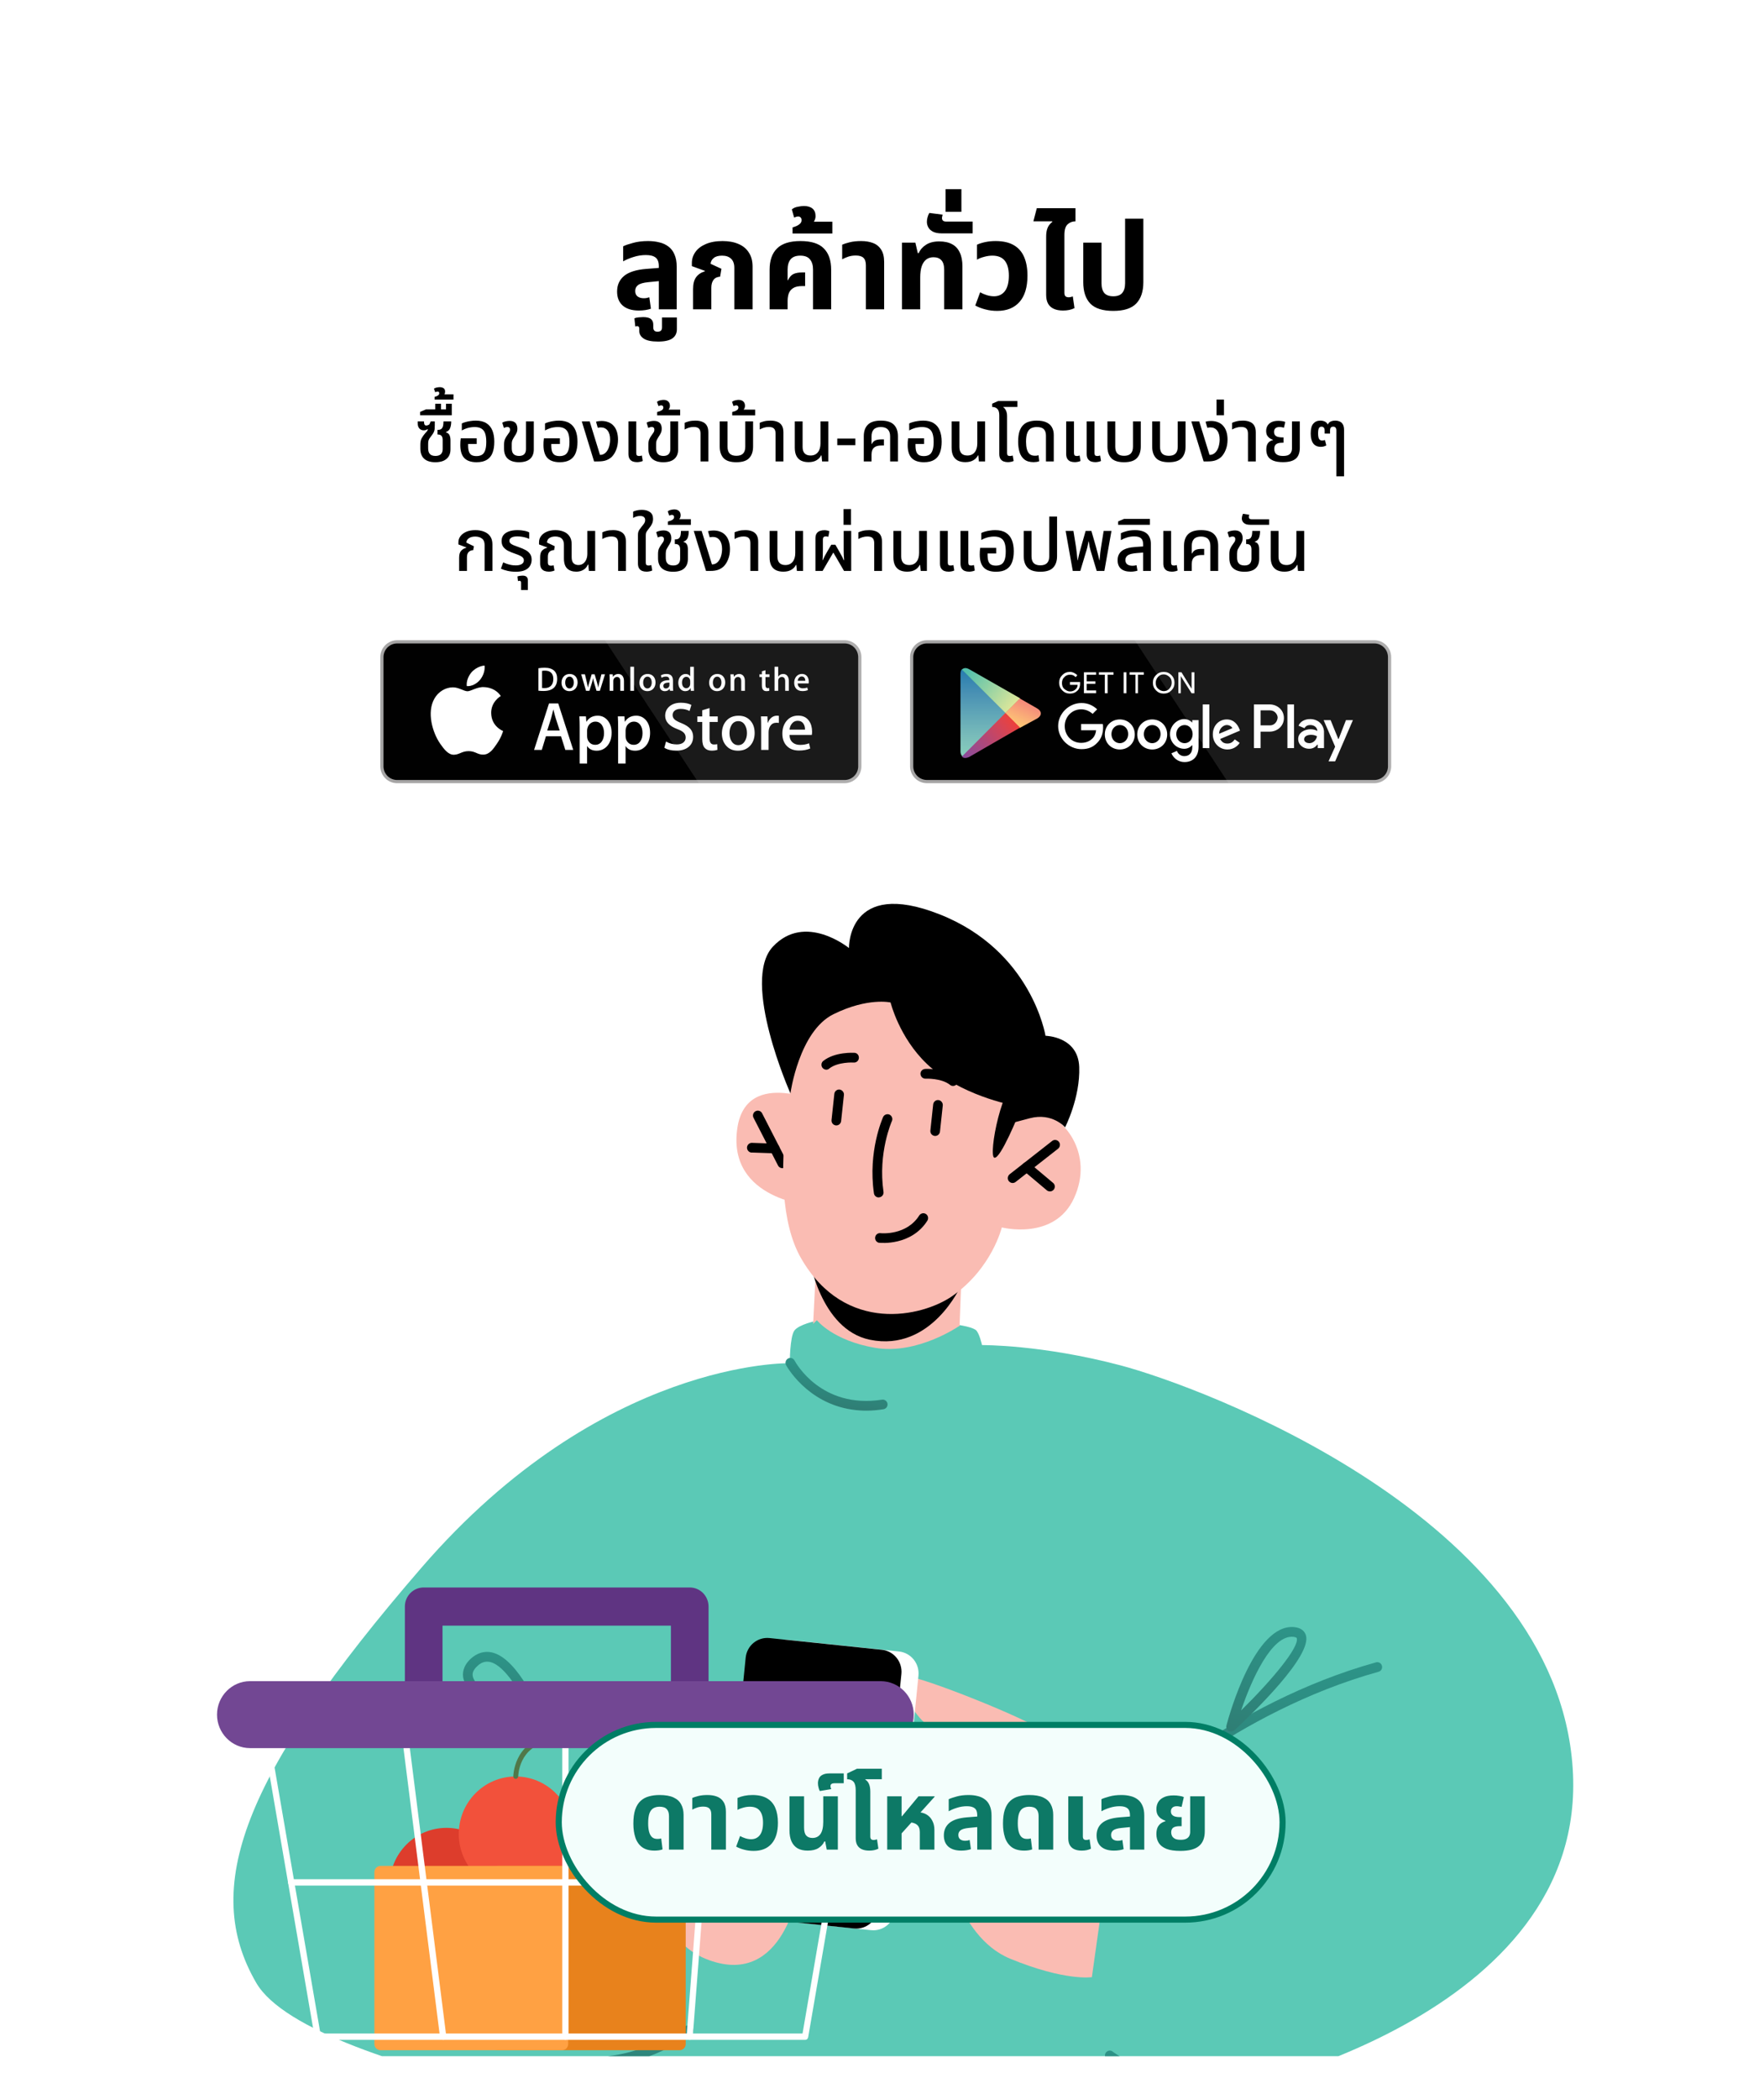<svg width="290" height="345" viewBox="0 0 290 345" fill="none" xmlns="http://www.w3.org/2000/svg">
<g filter="url(#filter0_dd_1449_72383)">
<g clip-path="url(#clip0_1449_72383)">
<rect x="10" y="4" width="270.048" height="325" rx="18.841" fill="white"/>
<path d="M108.309 41.892V34.772C108.309 34.132 108.136 33.672 107.789 33.392C107.442 33.112 106.909 32.972 106.189 32.972C105.496 32.972 104.816 33.079 104.149 33.292C103.496 33.492 102.929 33.732 102.449 34.012V31.532C102.836 31.345 103.382 31.159 104.089 30.972C104.796 30.772 105.616 30.672 106.549 30.672C107.229 30.672 107.849 30.745 108.409 30.892C108.982 31.025 109.482 31.259 109.909 31.592C110.336 31.912 110.662 32.345 110.889 32.892C111.129 33.425 111.249 34.092 111.249 34.892V41.892H108.309ZM105.029 42.092C103.882 42.092 102.996 41.819 102.369 41.272C101.756 40.725 101.449 39.959 101.449 38.972C101.449 37.905 101.829 37.052 102.589 36.412C103.362 35.772 104.576 35.385 106.229 35.252L108.789 35.052V37.212L106.569 37.432C105.769 37.512 105.209 37.672 104.889 37.912C104.582 38.152 104.429 38.472 104.429 38.872C104.429 39.272 104.556 39.572 104.809 39.772C105.076 39.972 105.416 40.072 105.829 40.072C105.989 40.072 106.149 40.059 106.309 40.032C106.469 39.992 106.616 39.952 106.749 39.912L107.009 41.792C106.756 41.885 106.456 41.959 106.109 42.012C105.762 42.065 105.402 42.092 105.029 42.092ZM108.177 47.192C107.11 47.192 106.33 47.032 105.837 46.712C105.344 46.392 105.097 45.972 105.097 45.452V45.112C105.097 44.885 105.037 44.745 104.917 44.692C104.797 44.652 104.637 44.659 104.437 44.712L104.297 43.372C104.484 43.292 104.724 43.239 105.017 43.212C105.31 43.185 105.55 43.172 105.737 43.172C106.324 43.172 106.75 43.279 107.017 43.492C107.27 43.705 107.397 44.005 107.397 44.392V44.852C107.397 45.079 107.45 45.252 107.557 45.372C107.65 45.505 107.83 45.572 108.097 45.572C108.377 45.572 108.57 45.505 108.677 45.372C108.784 45.252 108.837 45.079 108.837 44.852V43.232H111.277V45.172C111.277 45.825 111.03 46.325 110.537 46.672C110.044 47.019 109.257 47.192 108.177 47.192ZM113.942 41.892V38.552C113.942 37.712 114.108 37.065 114.442 36.612C114.775 36.159 115.248 35.839 115.862 35.652L115.882 35.572L113.742 34.792V34.272C113.742 33.619 113.935 33.019 114.322 32.472C114.708 31.925 115.275 31.492 116.022 31.172C116.782 30.839 117.702 30.672 118.782 30.672C119.795 30.672 120.668 30.832 121.402 31.152C122.135 31.459 122.702 31.925 123.102 32.552C123.515 33.165 123.722 33.945 123.722 34.892V41.892H120.722V35.072C120.722 34.405 120.542 33.905 120.182 33.572C119.835 33.239 119.342 33.072 118.702 33.072C118.088 33.072 117.628 33.205 117.322 33.472C117.015 33.725 116.848 34.039 116.822 34.412L118.602 35.232L118.382 36.532C117.902 36.559 117.542 36.732 117.302 37.052C117.062 37.372 116.942 37.805 116.942 38.352V41.892H113.942ZM126.522 41.892V35.392C126.522 33.859 126.929 32.692 127.742 31.892C128.555 31.079 129.842 30.672 131.602 30.672C133.375 30.672 134.655 31.079 135.442 31.892C136.242 32.692 136.642 33.859 136.642 35.392V41.892H133.662V35.352C133.662 34.645 133.495 34.092 133.162 33.692C132.842 33.279 132.309 33.072 131.562 33.072C130.829 33.072 130.295 33.279 129.962 33.692C129.642 34.092 129.482 34.645 129.482 35.352V37.092L129.542 37.112C129.795 36.592 130.095 36.252 130.442 36.092C130.802 35.919 131.289 35.832 131.902 35.832H132.362V38.072H131.902C131.235 38.072 130.729 38.185 130.382 38.412C130.035 38.639 129.795 38.939 129.662 39.312C129.542 39.672 129.482 40.079 129.482 40.532V41.892H126.522ZM130.295 29.432V28.432C130.482 28.379 130.688 28.305 130.915 28.212C131.142 28.119 131.342 27.992 131.515 27.832C131.688 27.672 131.775 27.472 131.775 27.232C131.775 27.045 131.722 26.899 131.615 26.792C131.508 26.685 131.375 26.632 131.215 26.632C131.108 26.632 130.995 26.652 130.875 26.692C130.755 26.732 130.648 26.772 130.555 26.812L130.175 25.472C130.442 25.245 130.775 25.099 131.175 25.032C131.562 24.952 131.888 24.912 132.155 24.912C132.755 24.912 133.228 25.052 133.575 25.332C133.908 25.612 134.075 26.025 134.075 26.572C134.075 26.865 134.002 27.139 133.855 27.392C133.695 27.645 133.455 27.852 133.135 28.012L133.055 27.492H136.835V29.432H130.295ZM142.352 41.892V34.652C142.352 34.092 142.218 33.685 141.952 33.432C141.698 33.179 141.278 33.052 140.692 33.052C140.252 33.052 139.845 33.112 139.472 33.232C139.112 33.352 138.772 33.499 138.452 33.672V31.272C138.745 31.139 139.158 31.005 139.692 30.872C140.225 30.739 140.852 30.672 141.572 30.672C142.305 30.672 142.952 30.779 143.512 30.992C144.085 31.205 144.532 31.565 144.852 32.072C145.185 32.565 145.352 33.245 145.352 34.112V41.892H142.352ZM148.283 41.892V30.932H150.483L150.883 32.652H151.043C151.27 32.105 151.663 31.652 152.223 31.292C152.783 30.919 153.51 30.732 154.403 30.732C155.256 30.732 155.963 30.885 156.523 31.192C157.083 31.485 157.503 31.939 157.783 32.552C158.076 33.152 158.223 33.912 158.223 34.832V41.892H155.223V35.432C155.223 34.685 155.07 34.152 154.763 33.832C154.47 33.499 154.036 33.332 153.463 33.332C152.996 33.332 152.596 33.459 152.263 33.712C151.943 33.965 151.696 34.339 151.523 34.832C151.363 35.312 151.283 35.919 151.283 36.652V41.892H148.283ZM154.86 29.412C154.234 29.412 153.74 29.319 153.38 29.132C153.02 28.945 152.767 28.712 152.62 28.432C152.46 28.139 152.38 27.832 152.38 27.512C152.38 27.285 152.414 27.045 152.48 26.792C152.547 26.525 152.647 26.279 152.78 26.052L154.96 26.332C154.934 26.425 154.914 26.525 154.9 26.632C154.874 26.725 154.86 26.812 154.86 26.892C154.86 27.079 154.92 27.225 155.04 27.332C155.147 27.425 155.334 27.472 155.6 27.472H159.9V29.412H154.86ZM155.454 25.872V22.152H158.054V25.872H155.454ZM163.934 42.152C163.254 42.152 162.614 42.072 162.014 41.912C161.414 41.765 160.854 41.552 160.334 41.272L161.134 39.092C161.428 39.265 161.781 39.419 162.194 39.552C162.608 39.685 163.014 39.752 163.414 39.752C164.161 39.752 164.754 39.472 165.194 38.912C165.634 38.339 165.854 37.485 165.854 36.352C165.854 35.285 165.634 34.472 165.194 33.912C164.754 33.352 164.068 33.072 163.134 33.072C162.694 33.072 162.241 33.139 161.774 33.272C161.308 33.392 160.921 33.545 160.614 33.732V31.272C161.028 31.085 161.494 30.939 162.014 30.832C162.534 30.725 163.088 30.672 163.674 30.672C164.901 30.672 165.901 30.899 166.674 31.352C167.448 31.805 168.014 32.459 168.374 33.312C168.734 34.152 168.914 35.165 168.914 36.352C168.914 38.245 168.481 39.685 167.614 40.672C166.748 41.659 165.521 42.152 163.934 42.152ZM171.988 32.932V30.012C171.988 29.505 172.034 29.099 172.128 28.792C172.221 28.472 172.348 28.212 172.508 28.012C172.668 27.812 172.834 27.645 173.008 27.512L172.988 27.432H169.888L170.448 25.272H176.808V27.432C176.314 27.432 175.888 27.592 175.528 27.912C175.168 28.232 174.988 28.819 174.988 29.672V32.932H171.988ZM174.768 42.092C174.168 42.092 173.661 41.999 173.248 41.812C172.834 41.625 172.521 41.345 172.308 40.972C172.094 40.585 171.988 40.105 171.988 39.532V30.932H174.988V39.172C174.988 39.425 175.041 39.612 175.148 39.732C175.268 39.852 175.448 39.912 175.688 39.912C175.794 39.912 175.908 39.899 176.028 39.872C176.148 39.845 176.261 39.812 176.368 39.772L176.648 41.692C176.394 41.825 176.108 41.925 175.788 41.992C175.468 42.059 175.128 42.092 174.768 42.092ZM183.025 42.152C181.291 42.152 180.031 41.752 179.245 40.952C178.471 40.139 178.085 38.965 178.085 37.432V30.932H181.085V37.592C181.085 38.299 181.238 38.839 181.545 39.212C181.865 39.572 182.358 39.752 183.025 39.752C183.691 39.752 184.178 39.572 184.485 39.212C184.805 38.839 184.965 38.299 184.965 37.592V26.992H187.965V37.432C187.965 38.965 187.571 40.139 186.785 40.952C186.011 41.752 184.758 42.152 183.025 42.152Z" fill="black"/>
<path d="M71.563 67.024C70.763 67.024 70.151 66.832 69.727 66.448C69.311 66.064 69.103 65.504 69.103 64.768V64.12C69.103 63.68 69.179 63.328 69.331 63.064C69.483 62.8 69.663 62.544 69.871 62.296C69.983 62.176 70.087 62.06 70.183 61.948C70.279 61.836 70.331 61.72 70.339 61.6L70.303 61.576C70.215 61.64 70.115 61.692 70.003 61.732C69.899 61.764 69.783 61.78 69.655 61.78C69.367 61.78 69.131 61.68 68.947 61.48C68.763 61.28 68.671 60.992 68.671 60.616V60.316H69.703C69.703 60.548 69.731 60.72 69.787 60.832C69.851 60.936 69.947 60.988 70.075 60.988C70.155 60.988 70.239 60.972 70.327 60.94C70.423 60.908 70.511 60.86 70.591 60.796L70.807 60.316H71.479V60.928C71.479 61.168 71.471 61.376 71.455 61.552C71.439 61.728 71.395 61.896 71.323 62.056C71.259 62.208 71.151 62.384 70.999 62.584C70.887 62.736 70.783 62.876 70.687 63.004C70.591 63.124 70.515 63.26 70.459 63.412C70.411 63.556 70.387 63.748 70.387 63.988V64.684C70.387 65.028 70.439 65.296 70.543 65.488C70.655 65.68 70.799 65.812 70.975 65.884C71.159 65.956 71.355 65.992 71.563 65.992C71.963 65.992 72.263 65.9 72.463 65.716C72.671 65.524 72.775 65.244 72.775 64.876V63.34C72.775 63.06 72.711 62.844 72.583 62.692C72.455 62.54 72.247 62.464 71.959 62.464H71.923V61.708H71.971C72.275 61.708 72.491 61.636 72.619 61.492C72.747 61.34 72.827 61.156 72.859 60.94C72.891 60.724 72.907 60.516 72.907 60.316H74.179C74.179 60.756 74.119 61.124 73.999 61.42C73.887 61.716 73.659 61.932 73.315 62.068V62.116C73.611 62.204 73.807 62.36 73.903 62.584C74.007 62.808 74.059 63.088 74.059 63.424V64.924C74.059 65.588 73.843 66.104 73.411 66.472C72.987 66.84 72.371 67.024 71.563 67.024ZM69.064 59.308V58.756L70.036 58.336H74.272V59.308H69.064ZM71.548 58.768V57.412H72.508V58.768H71.548ZM73.324 58.768V57.412H74.272V58.768H73.324ZM71.445 56.728V56.284C71.541 56.26 71.649 56.224 71.769 56.176C71.889 56.128 71.993 56.064 72.081 55.984C72.169 55.904 72.213 55.804 72.213 55.684C72.213 55.596 72.189 55.528 72.141 55.48C72.093 55.432 72.025 55.408 71.937 55.408C71.873 55.408 71.809 55.42 71.745 55.444C71.673 55.46 71.609 55.488 71.553 55.528L71.337 54.94C71.481 54.836 71.649 54.768 71.841 54.736C72.033 54.704 72.185 54.688 72.297 54.688C72.537 54.688 72.745 54.744 72.921 54.856C73.089 54.968 73.173 55.156 73.173 55.42C73.173 55.524 73.153 55.644 73.113 55.78C73.065 55.908 72.965 56.012 72.813 56.092L72.741 55.864H74.553V56.728H71.445ZM78.347 67.024C77.451 67.024 76.779 66.796 76.331 66.34C75.891 65.876 75.671 65.164 75.671 64.204C75.671 64.044 75.675 63.864 75.683 63.664C75.699 63.464 75.719 63.276 75.743 63.1H78.371V64.024H76.955V64.24C76.955 64.688 77.003 65.044 77.099 65.308C77.203 65.572 77.355 65.756 77.555 65.86C77.763 65.964 78.019 66.016 78.323 66.016C78.659 66.016 78.947 65.952 79.187 65.824C79.427 65.696 79.611 65.464 79.739 65.128C79.875 64.784 79.943 64.3 79.943 63.676C79.943 63.116 79.883 62.66 79.763 62.308C79.643 61.948 79.439 61.68 79.151 61.504C78.871 61.328 78.495 61.24 78.023 61.24C77.767 61.24 77.515 61.264 77.267 61.312C77.027 61.352 76.795 61.416 76.571 61.504C76.347 61.584 76.131 61.684 75.923 61.804V60.652C76.091 60.564 76.295 60.488 76.535 60.424C76.775 60.352 77.039 60.296 77.327 60.256C77.615 60.208 77.911 60.184 78.215 60.184C78.935 60.184 79.519 60.328 79.967 60.616C80.415 60.896 80.743 61.296 80.951 61.816C81.159 62.328 81.263 62.94 81.263 63.652C81.263 64.364 81.167 64.972 80.975 65.476C80.783 65.98 80.471 66.364 80.039 66.628C79.615 66.892 79.051 67.024 78.347 67.024ZM85.32 67.024C84.528 67.024 83.92 66.836 83.496 66.46C83.072 66.084 82.86 65.528 82.86 64.792V64.132C82.86 63.756 82.912 63.456 83.016 63.232C83.12 63 83.236 62.8 83.364 62.632C83.5 62.448 83.612 62.288 83.7 62.152C83.796 62.016 83.844 61.856 83.844 61.672C83.844 61.512 83.804 61.4 83.724 61.336C83.652 61.264 83.552 61.228 83.424 61.228C83.336 61.228 83.24 61.244 83.136 61.276C83.04 61.3 82.94 61.336 82.836 61.384L82.572 60.52C82.74 60.416 82.936 60.344 83.16 60.304C83.392 60.256 83.592 60.232 83.76 60.232C84.072 60.232 84.324 60.288 84.516 60.4C84.708 60.504 84.844 60.652 84.924 60.844C85.012 61.028 85.056 61.248 85.056 61.504C85.056 61.784 85.008 62.02 84.912 62.212C84.824 62.404 84.716 62.592 84.588 62.776C84.46 62.976 84.352 63.164 84.264 63.34C84.176 63.516 84.132 63.752 84.132 64.048V64.696C84.132 65.032 84.184 65.296 84.288 65.488C84.4 65.672 84.548 65.804 84.732 65.884C84.916 65.956 85.112 65.992 85.32 65.992C85.696 65.992 85.98 65.9 86.172 65.716C86.372 65.524 86.472 65.244 86.472 64.876V60.316H87.756V64.924C87.756 65.596 87.548 66.116 87.132 66.484C86.724 66.844 86.12 67.024 85.32 67.024ZM92.023 67.024C91.127 67.024 90.455 66.796 90.007 66.34C89.567 65.876 89.347 65.164 89.347 64.204C89.347 64.044 89.351 63.864 89.359 63.664C89.375 63.464 89.395 63.276 89.419 63.1H92.047V64.024H90.631V64.24C90.631 64.688 90.679 65.044 90.775 65.308C90.879 65.572 91.031 65.756 91.231 65.86C91.439 65.964 91.695 66.016 91.999 66.016C92.335 66.016 92.623 65.952 92.863 65.824C93.103 65.696 93.287 65.464 93.415 65.128C93.551 64.784 93.619 64.3 93.619 63.676C93.619 63.116 93.559 62.66 93.439 62.308C93.319 61.948 93.115 61.68 92.827 61.504C92.547 61.328 92.171 61.24 91.699 61.24C91.443 61.24 91.191 61.264 90.943 61.312C90.703 61.352 90.471 61.416 90.247 61.504C90.023 61.584 89.807 61.684 89.599 61.804V60.652C89.767 60.564 89.971 60.488 90.211 60.424C90.451 60.352 90.715 60.296 91.003 60.256C91.291 60.208 91.587 60.184 91.891 60.184C92.611 60.184 93.195 60.328 93.643 60.616C94.091 60.896 94.419 61.296 94.627 61.816C94.835 62.328 94.939 62.94 94.939 63.652C94.939 64.364 94.843 64.972 94.651 65.476C94.459 65.98 94.147 66.364 93.715 66.628C93.291 66.892 92.727 67.024 92.023 67.024ZM97.664 66.892L95.648 60.316H96.944L98.636 65.812H98.756C98.924 65.812 99.088 65.768 99.248 65.68C99.416 65.592 99.556 65.48 99.668 65.344C99.884 65.096 100.044 64.784 100.148 64.408C100.252 64.032 100.304 63.66 100.304 63.292C100.304 62.668 100.168 62.18 99.896 61.828C99.624 61.476 99.248 61.3 98.768 61.3C98.672 61.3 98.58 61.308 98.492 61.324C98.404 61.332 98.332 61.348 98.276 61.372L97.988 60.364C98.164 60.316 98.328 60.284 98.48 60.268C98.632 60.252 98.764 60.244 98.876 60.244C99.284 60.244 99.644 60.304 99.956 60.424C100.276 60.536 100.548 60.704 100.772 60.928C101.052 61.2 101.26 61.54 101.396 61.948C101.532 62.356 101.6 62.808 101.6 63.304C101.6 63.936 101.5 64.496 101.3 64.984C101.108 65.464 100.868 65.848 100.58 66.136C100.34 66.368 100.048 66.552 99.704 66.688C99.36 66.824 98.912 66.892 98.36 66.892H97.664ZM104.73 67.012C104.466 67.012 104.226 66.972 104.01 66.892C103.802 66.804 103.634 66.664 103.506 66.472C103.378 66.272 103.314 66.004 103.314 65.668V60.316H104.598V65.512C104.598 65.688 104.634 65.816 104.706 65.896C104.786 65.968 104.91 66.004 105.078 66.004C105.142 66.004 105.214 65.996 105.294 65.98C105.374 65.964 105.45 65.944 105.522 65.92L105.666 66.82C105.514 66.892 105.358 66.94 105.198 66.964C105.046 66.996 104.89 67.012 104.73 67.012ZM109.05 67.024C108.258 67.024 107.65 66.836 107.226 66.46C106.802 66.084 106.59 65.528 106.59 64.792V64.132C106.59 63.756 106.642 63.456 106.746 63.232C106.85 63 106.966 62.8 107.094 62.632C107.23 62.448 107.342 62.288 107.43 62.152C107.526 62.016 107.574 61.856 107.574 61.672C107.574 61.512 107.534 61.4 107.454 61.336C107.382 61.264 107.282 61.228 107.154 61.228C107.066 61.228 106.97 61.244 106.866 61.276C106.77 61.3 106.67 61.336 106.566 61.384L106.302 60.52C106.47 60.416 106.666 60.344 106.89 60.304C107.122 60.256 107.322 60.232 107.49 60.232C107.802 60.232 108.054 60.288 108.246 60.4C108.438 60.504 108.574 60.652 108.654 60.844C108.742 61.028 108.786 61.248 108.786 61.504C108.786 61.784 108.738 62.02 108.642 62.212C108.554 62.404 108.446 62.592 108.318 62.776C108.19 62.976 108.082 63.164 107.994 63.34C107.906 63.516 107.862 63.752 107.862 64.048V64.696C107.862 65.032 107.914 65.296 108.018 65.488C108.13 65.672 108.278 65.804 108.462 65.884C108.646 65.956 108.842 65.992 109.05 65.992C109.426 65.992 109.71 65.9 109.902 65.716C110.102 65.524 110.202 65.244 110.202 64.876V60.316H111.486V64.924C111.486 65.596 111.278 66.116 110.862 66.484C110.454 66.844 109.85 67.024 109.05 67.024ZM108.035 59.32V58.768C108.179 58.736 108.331 58.692 108.491 58.636C108.651 58.572 108.787 58.492 108.899 58.396C109.003 58.292 109.055 58.168 109.055 58.024C109.055 57.928 109.027 57.848 108.971 57.784C108.907 57.712 108.815 57.676 108.695 57.676C108.623 57.676 108.547 57.692 108.467 57.724C108.387 57.748 108.315 57.772 108.251 57.796L108.011 57.1C108.171 56.972 108.355 56.888 108.563 56.848C108.771 56.8 108.943 56.776 109.079 56.776C109.407 56.776 109.667 56.864 109.859 57.04C110.043 57.216 110.135 57.448 110.135 57.736C110.135 57.944 110.083 58.128 109.979 58.288C109.867 58.448 109.727 58.576 109.559 58.672L109.463 58.384H111.815V59.32H108.035ZM115.165 66.892V62.32C115.165 61.944 115.077 61.668 114.901 61.492C114.733 61.316 114.445 61.228 114.037 61.228C113.757 61.228 113.493 61.268 113.245 61.348C113.005 61.42 112.777 61.52 112.561 61.648V60.544C112.729 60.464 112.961 60.384 113.257 60.304C113.561 60.224 113.921 60.184 114.337 60.184C114.761 60.184 115.129 60.248 115.441 60.376C115.761 60.496 116.009 60.696 116.185 60.976C116.361 61.256 116.449 61.636 116.449 62.116V66.892H115.165ZM121.058 67.024C120.082 67.024 119.382 66.8 118.958 66.352C118.534 65.904 118.322 65.264 118.322 64.432V60.316H119.606V64.468C119.606 64.972 119.722 65.348 119.954 65.596C120.194 65.844 120.562 65.968 121.058 65.968C121.554 65.968 121.922 65.844 122.162 65.596C122.402 65.348 122.522 64.972 122.522 64.468V60.316H123.806V64.432C123.806 65.264 123.59 65.904 123.158 66.352C122.734 66.8 122.034 67.024 121.058 67.024ZM120.375 59.32V58.768C120.519 58.736 120.671 58.692 120.831 58.636C120.991 58.572 121.127 58.492 121.239 58.396C121.343 58.292 121.395 58.168 121.395 58.024C121.395 57.928 121.367 57.848 121.311 57.784C121.247 57.712 121.155 57.676 121.035 57.676C120.963 57.676 120.887 57.692 120.807 57.724C120.727 57.748 120.655 57.772 120.591 57.796L120.351 57.1C120.511 56.972 120.695 56.888 120.903 56.848C121.111 56.8 121.283 56.776 121.419 56.776C121.747 56.776 122.007 56.864 122.199 57.04C122.383 57.216 122.475 57.448 122.475 57.736C122.475 57.944 122.423 58.128 122.319 58.288C122.207 58.448 122.067 58.576 121.899 58.672L121.803 58.384H124.155V59.32H120.375ZM127.505 66.892V62.32C127.505 61.944 127.417 61.668 127.241 61.492C127.073 61.316 126.785 61.228 126.377 61.228C126.097 61.228 125.833 61.268 125.585 61.348C125.345 61.42 125.117 61.52 124.901 61.648V60.544C125.069 60.464 125.301 60.384 125.597 60.304C125.901 60.224 126.261 60.184 126.677 60.184C127.101 60.184 127.469 60.248 127.781 60.376C128.101 60.496 128.349 60.696 128.525 60.976C128.701 61.256 128.789 61.636 128.789 62.116V66.892H127.505ZM132.918 67.012C132.446 67.012 132.038 66.928 131.694 66.76C131.358 66.584 131.102 66.324 130.926 65.98C130.75 65.628 130.662 65.184 130.662 64.648V60.316H131.946V64.516C131.946 64.98 132.058 65.332 132.282 65.572C132.506 65.804 132.83 65.92 133.254 65.92C133.774 65.92 134.174 65.744 134.454 65.392C134.742 65.04 134.886 64.552 134.886 63.928V60.316H136.17V66.892H135.15L135.054 65.908H134.982C134.838 66.228 134.59 66.492 134.238 66.7C133.894 66.908 133.454 67.012 132.918 67.012ZM137.646 64.216V63.136H140.622V64.216H137.646ZM142.005 66.892V62.776C142.005 61.936 142.229 61.296 142.677 60.856C143.125 60.408 143.837 60.184 144.813 60.184C145.797 60.184 146.509 60.408 146.949 60.856C147.397 61.296 147.621 61.936 147.621 62.776V66.892H146.337V62.776C146.337 62.272 146.209 61.892 145.953 61.636C145.697 61.372 145.313 61.24 144.801 61.24C144.289 61.24 143.905 61.372 143.649 61.636C143.401 61.892 143.277 62.272 143.277 62.776V64.024L143.313 64.036C143.481 63.724 143.685 63.52 143.925 63.424C144.173 63.32 144.513 63.268 144.945 63.268H145.317V64.276H144.945C144.489 64.276 144.141 64.344 143.901 64.48C143.661 64.616 143.497 64.796 143.409 65.02C143.321 65.236 143.277 65.48 143.277 65.752V66.892H142.005ZM151.894 67.024C150.998 67.024 150.326 66.796 149.878 66.34C149.438 65.876 149.218 65.164 149.218 64.204C149.218 64.044 149.222 63.864 149.23 63.664C149.246 63.464 149.266 63.276 149.29 63.1H151.918V64.024H150.502V64.24C150.502 64.688 150.55 65.044 150.646 65.308C150.75 65.572 150.902 65.756 151.102 65.86C151.31 65.964 151.566 66.016 151.87 66.016C152.206 66.016 152.494 65.952 152.734 65.824C152.974 65.696 153.158 65.464 153.286 65.128C153.422 64.784 153.49 64.3 153.49 63.676C153.49 63.116 153.43 62.66 153.31 62.308C153.19 61.948 152.986 61.68 152.698 61.504C152.418 61.328 152.042 61.24 151.57 61.24C151.314 61.24 151.062 61.264 150.814 61.312C150.574 61.352 150.342 61.416 150.118 61.504C149.894 61.584 149.678 61.684 149.47 61.804V60.652C149.638 60.564 149.842 60.488 150.082 60.424C150.322 60.352 150.586 60.296 150.874 60.256C151.162 60.208 151.458 60.184 151.762 60.184C152.482 60.184 153.066 60.328 153.514 60.616C153.962 60.896 154.29 61.296 154.498 61.816C154.706 62.328 154.81 62.94 154.81 63.652C154.81 64.364 154.714 64.972 154.522 65.476C154.33 65.98 154.018 66.364 153.586 66.628C153.162 66.892 152.598 67.024 151.894 67.024ZM158.699 67.012C158.227 67.012 157.819 66.928 157.475 66.76C157.139 66.584 156.883 66.324 156.707 65.98C156.531 65.628 156.443 65.184 156.443 64.648V60.316H157.727V64.516C157.727 64.98 157.839 65.332 158.063 65.572C158.287 65.804 158.611 65.92 159.035 65.92C159.555 65.92 159.955 65.744 160.235 65.392C160.523 65.04 160.667 64.552 160.667 63.928V60.316H161.951V66.892H160.931L160.835 65.908H160.763C160.619 66.228 160.371 66.492 160.019 66.7C159.675 66.908 159.235 67.012 158.699 67.012ZM164.279 61.516V59.284C164.279 58.804 164.171 58.46 163.955 58.252C163.747 58.044 163.467 57.94 163.115 57.94V57.4L164.099 56.968H167.255V57.94H164.951L164.939 57.988C165.123 58.108 165.271 58.292 165.383 58.54C165.503 58.78 165.563 59.096 165.563 59.488V61.516H164.279ZM165.695 67.012C165.439 67.012 165.203 66.972 164.987 66.892C164.771 66.804 164.599 66.664 164.471 66.472C164.343 66.272 164.279 66.004 164.279 65.668V60.316H165.563V65.512C165.563 65.688 165.599 65.816 165.671 65.896C165.751 65.968 165.875 66.004 166.043 66.004C166.115 66.004 166.187 65.996 166.259 65.98C166.339 65.964 166.415 65.944 166.487 65.92L166.643 66.82C166.491 66.892 166.335 66.94 166.175 66.964C166.015 66.996 165.855 67.012 165.695 67.012ZM169.926 67.012C169.278 67.012 168.77 66.864 168.402 66.568C168.034 66.272 167.77 65.872 167.61 65.368C167.458 64.856 167.382 64.288 167.382 63.664C167.382 62.976 167.454 62.408 167.598 61.96C167.75 61.512 167.958 61.16 168.222 60.904C168.494 60.64 168.814 60.456 169.182 60.352C169.558 60.24 169.97 60.184 170.418 60.184C171.082 60.184 171.618 60.28 172.026 60.472C172.442 60.664 172.746 60.936 172.938 61.288C173.138 61.64 173.238 62.056 173.238 62.536V66.892H171.954V62.656C171.954 62.192 171.838 61.84 171.606 61.6C171.382 61.36 170.994 61.24 170.442 61.24C170.106 61.24 169.802 61.304 169.53 61.432C169.266 61.56 169.058 61.8 168.906 62.152C168.754 62.496 168.678 63 168.678 63.664C168.678 64.104 168.722 64.5 168.81 64.852C168.898 65.196 169.046 65.468 169.254 65.668C169.47 65.86 169.766 65.956 170.142 65.956C170.246 65.956 170.346 65.952 170.442 65.944C170.546 65.928 170.642 65.904 170.73 65.872L170.85 66.856C170.722 66.912 170.574 66.952 170.406 66.976C170.238 67 170.078 67.012 169.926 67.012ZM176.695 67.012C176.431 67.012 176.191 66.972 175.975 66.892C175.767 66.804 175.599 66.664 175.471 66.472C175.343 66.272 175.279 66.004 175.279 65.668V60.316H176.563V65.512C176.563 65.688 176.599 65.816 176.671 65.896C176.751 65.968 176.875 66.004 177.043 66.004C177.107 66.004 177.179 65.996 177.259 65.98C177.339 65.964 177.415 65.944 177.487 65.92L177.631 66.82C177.479 66.892 177.323 66.94 177.163 66.964C177.011 66.996 176.855 67.012 176.695 67.012ZM180.067 67.012C179.803 67.012 179.563 66.972 179.347 66.892C179.139 66.804 178.971 66.664 178.843 66.472C178.715 66.272 178.651 66.004 178.651 65.668V60.316H179.935V65.512C179.935 65.688 179.971 65.816 180.043 65.896C180.123 65.968 180.247 66.004 180.415 66.004C180.479 66.004 180.551 65.996 180.631 65.98C180.711 65.964 180.787 65.944 180.859 65.92L181.003 66.82C180.851 66.892 180.695 66.94 180.535 66.964C180.383 66.996 180.227 67.012 180.067 67.012ZM184.796 67.024C183.82 67.024 183.12 66.8 182.696 66.352C182.272 65.904 182.06 65.264 182.06 64.432V60.316H183.344V64.468C183.344 64.972 183.46 65.348 183.692 65.596C183.932 65.844 184.3 65.968 184.796 65.968C185.292 65.968 185.66 65.844 185.9 65.596C186.14 65.348 186.26 64.972 186.26 64.468V60.316H187.544V64.432C187.544 65.264 187.328 65.904 186.896 66.352C186.472 66.8 185.772 67.024 184.796 67.024ZM192.155 67.024C191.179 67.024 190.479 66.8 190.055 66.352C189.631 65.904 189.419 65.264 189.419 64.432V60.316H190.703V64.468C190.703 64.972 190.819 65.348 191.051 65.596C191.291 65.844 191.659 65.968 192.155 65.968C192.651 65.968 193.019 65.844 193.259 65.596C193.499 65.348 193.619 64.972 193.619 64.468V60.316H194.903V64.432C194.903 65.264 194.687 65.904 194.255 66.352C193.831 66.8 193.131 67.024 192.155 67.024ZM197.871 66.892L195.855 60.316H197.151L198.843 65.812H198.963C199.131 65.812 199.295 65.768 199.455 65.68C199.623 65.592 199.763 65.48 199.875 65.344C200.091 65.096 200.251 64.784 200.355 64.408C200.459 64.032 200.511 63.66 200.511 63.292C200.511 62.668 200.375 62.18 200.103 61.828C199.831 61.476 199.455 61.3 198.975 61.3C198.879 61.3 198.787 61.308 198.699 61.324C198.611 61.332 198.539 61.348 198.483 61.372L198.195 60.364C198.371 60.316 198.535 60.284 198.687 60.268C198.839 60.252 198.971 60.244 199.083 60.244C199.491 60.244 199.851 60.304 200.163 60.424C200.483 60.536 200.755 60.704 200.979 60.928C201.259 61.2 201.467 61.54 201.603 61.948C201.739 62.356 201.807 62.808 201.807 63.304C201.807 63.936 201.707 64.496 201.507 64.984C201.315 65.464 201.075 65.848 200.787 66.136C200.547 66.368 200.255 66.552 199.911 66.688C199.567 66.824 199.119 66.892 198.567 66.892H197.871ZM199.996 59.308V56.728H201.22V59.308H199.996ZM205.165 66.892V62.32C205.165 61.944 205.077 61.668 204.901 61.492C204.733 61.316 204.445 61.228 204.037 61.228C203.757 61.228 203.493 61.268 203.245 61.348C203.005 61.42 202.777 61.52 202.561 61.648V60.544C202.729 60.464 202.961 60.384 203.257 60.304C203.561 60.224 203.921 60.184 204.337 60.184C204.761 60.184 205.129 60.248 205.441 60.376C205.761 60.496 206.009 60.696 206.185 60.976C206.361 61.256 206.449 61.636 206.449 62.116V66.892H205.165ZM210.926 67.012C210.254 67.012 209.718 66.928 209.318 66.76C208.918 66.592 208.626 66.356 208.442 66.052C208.266 65.74 208.178 65.38 208.178 64.972C208.178 64.604 208.23 64.312 208.334 64.096C208.446 63.872 208.586 63.708 208.754 63.604C208.922 63.5 209.094 63.428 209.27 63.388V63.34C209.102 63.284 208.93 63.2 208.754 63.088C208.586 62.976 208.442 62.824 208.322 62.632C208.21 62.432 208.154 62.18 208.154 61.876C208.154 61.596 208.218 61.332 208.346 61.084C208.482 60.828 208.698 60.62 208.994 60.46C209.29 60.3 209.678 60.22 210.158 60.22C210.366 60.22 210.578 60.236 210.794 60.268C211.01 60.3 211.178 60.348 211.298 60.412L211.082 61.348C211.002 61.324 210.894 61.3 210.758 61.276C210.63 61.252 210.494 61.24 210.35 61.24C210.046 61.24 209.818 61.312 209.666 61.456C209.522 61.6 209.45 61.788 209.45 62.02C209.45 62.276 209.514 62.472 209.642 62.608C209.77 62.736 209.934 62.824 210.134 62.872C210.342 62.92 210.554 62.944 210.77 62.944H211.01V63.82H210.77C210.33 63.82 210.006 63.9 209.798 64.06C209.59 64.212 209.486 64.472 209.486 64.84C209.486 65.04 209.526 65.232 209.606 65.416C209.694 65.592 209.842 65.732 210.05 65.836C210.258 65.94 210.554 65.992 210.938 65.992C211.314 65.992 211.606 65.94 211.814 65.836C212.022 65.732 212.17 65.584 212.258 65.392C212.354 65.2 212.402 64.972 212.402 64.708V60.316H213.686V64.636C213.686 65.468 213.462 66.072 213.014 66.448C212.566 66.824 211.87 67.012 210.926 67.012ZM219.692 69.34V61.84C219.692 61.6 219.648 61.432 219.56 61.336C219.48 61.232 219.352 61.18 219.176 61.18C219 61.18 218.868 61.232 218.78 61.336C218.7 61.432 218.66 61.6 218.66 61.84V62.32H217.772V61.84C217.772 61.6 217.724 61.432 217.628 61.336C217.54 61.232 217.416 61.18 217.256 61.18C217.064 61.18 216.92 61.264 216.824 61.432C216.736 61.6 216.692 61.884 216.692 62.284C216.692 62.724 216.748 63.032 216.86 63.208C216.972 63.376 217.14 63.46 217.364 63.46C217.436 63.46 217.508 63.452 217.58 63.436C217.66 63.42 217.74 63.4 217.82 63.376L218.048 64.264C217.92 64.328 217.78 64.384 217.628 64.432C217.484 64.472 217.32 64.492 217.136 64.492C216.584 64.492 216.168 64.304 215.888 63.928C215.616 63.544 215.48 63.004 215.48 62.308C215.48 61.54 215.624 60.996 215.912 60.676C216.2 60.348 216.584 60.184 217.064 60.184C217.336 60.184 217.58 60.236 217.796 60.34C218.012 60.436 218.168 60.592 218.264 60.808H218.3C218.396 60.592 218.548 60.436 218.756 60.34C218.972 60.236 219.224 60.184 219.512 60.184C219.776 60.184 220.016 60.232 220.232 60.328C220.456 60.416 220.632 60.572 220.76 60.796C220.896 61.02 220.964 61.332 220.964 61.732V69.34H219.692ZM75.482 84.892V82.696C75.482 82.192 75.59 81.82 75.806 81.58C76.022 81.34 76.306 81.172 76.658 81.076L76.67 81.028L75.362 80.536V80.164C75.362 79.82 75.47 79.496 75.686 79.192C75.91 78.888 76.23 78.644 76.646 78.46C77.062 78.276 77.566 78.184 78.158 78.184C78.678 78.184 79.15 78.268 79.574 78.436C79.998 78.596 80.334 78.848 80.582 79.192C80.83 79.536 80.954 79.984 80.954 80.536V84.892H79.67V80.644C79.67 80.148 79.526 79.792 79.238 79.576C78.95 79.352 78.582 79.24 78.134 79.24C77.678 79.24 77.322 79.336 77.066 79.528C76.81 79.712 76.678 79.948 76.67 80.236L77.906 80.836L77.798 81.472C77.502 81.48 77.254 81.58 77.054 81.772C76.862 81.964 76.766 82.26 76.766 82.66V84.892H75.482ZM84.799 85.024C84.328 85.024 83.876 84.976 83.444 84.88C83.019 84.784 82.656 84.664 82.352 84.52L82.724 83.488C82.891 83.56 83.084 83.636 83.299 83.716C83.516 83.788 83.751 83.852 84.007 83.908C84.263 83.956 84.523 83.98 84.787 83.98C85.188 83.98 85.507 83.912 85.748 83.776C85.996 83.632 86.12 83.424 86.12 83.152C86.12 82.984 86.067 82.84 85.963 82.72C85.859 82.592 85.704 82.48 85.496 82.384C85.287 82.28 85.028 82.176 84.716 82.072C84.236 81.912 83.828 81.744 83.492 81.568C83.156 81.384 82.9 81.168 82.724 80.92C82.547 80.664 82.46 80.348 82.46 79.972C82.46 79.604 82.555 79.288 82.748 79.024C82.948 78.76 83.24 78.556 83.624 78.412C84.016 78.26 84.499 78.184 85.076 78.184C85.475 78.184 85.847 78.22 86.192 78.292C86.543 78.356 86.816 78.448 87.007 78.568V79.624C86.871 79.56 86.7 79.496 86.492 79.432C86.284 79.368 86.055 79.316 85.808 79.276C85.567 79.236 85.323 79.216 85.076 79.216C84.596 79.216 84.251 79.288 84.043 79.432C83.844 79.568 83.743 79.732 83.743 79.924C83.743 80.084 83.796 80.22 83.9 80.332C84.004 80.444 84.175 80.552 84.415 80.656C84.656 80.752 84.968 80.868 85.352 81.004C85.743 81.14 86.096 81.292 86.407 81.46C86.719 81.628 86.963 81.84 87.139 82.096C87.316 82.352 87.403 82.672 87.403 83.056C87.403 83.4 87.32 83.724 87.151 84.028C86.992 84.324 86.719 84.564 86.335 84.748C85.96 84.932 85.448 85.024 84.799 85.024ZM85.665 88.024V86.812C85.665 86.612 85.577 86.512 85.401 86.512C85.361 86.512 85.321 86.516 85.281 86.524C85.233 86.532 85.189 86.544 85.149 86.56L85.065 85.792C85.185 85.752 85.325 85.72 85.485 85.696C85.637 85.672 85.773 85.66 85.893 85.66C86.205 85.66 86.433 85.728 86.577 85.864C86.713 86.008 86.781 86.2 86.781 86.44V88.024H85.665ZM90.236 85.012C89.972 85.012 89.732 84.972 89.516 84.892C89.3 84.804 89.124 84.664 88.988 84.472C88.86 84.272 88.796 84.004 88.796 83.668V82.624C88.796 82.136 88.9 81.78 89.108 81.556C89.324 81.332 89.608 81.172 89.96 81.076L89.972 81.028L88.616 80.536V80.164C88.616 79.796 88.724 79.464 88.94 79.168C89.156 78.872 89.464 78.636 89.864 78.46C90.272 78.276 90.752 78.184 91.304 78.184C91.792 78.184 92.236 78.264 92.636 78.424C93.044 78.576 93.368 78.824 93.608 79.168C93.856 79.504 93.98 79.944 93.98 80.488V82.636C93.98 83.084 94.08 83.412 94.28 83.62C94.488 83.82 94.756 83.92 95.084 83.92C95.38 83.92 95.636 83.844 95.852 83.692C96.076 83.532 96.248 83.316 96.368 83.044C96.496 82.764 96.56 82.44 96.56 82.072V78.316H97.844V84.892H96.812L96.716 83.848H96.644C96.508 84.208 96.268 84.492 95.924 84.7C95.58 84.908 95.188 85.012 94.748 85.012C94.124 85.012 93.628 84.844 93.26 84.508C92.892 84.164 92.708 83.604 92.708 82.828V80.608C92.708 80.248 92.64 79.968 92.504 79.768C92.376 79.568 92.204 79.428 91.988 79.348C91.772 79.268 91.54 79.228 91.292 79.228C90.9 79.228 90.576 79.312 90.32 79.48C90.072 79.648 89.94 79.896 89.924 80.224L91.196 80.824L91.1 81.46C90.804 81.468 90.556 81.556 90.356 81.724C90.164 81.892 90.068 82.172 90.068 82.564V83.524C90.068 83.7 90.108 83.828 90.188 83.908C90.268 83.988 90.396 84.028 90.572 84.028C90.644 84.028 90.716 84.024 90.788 84.016C90.868 84 90.94 83.98 91.004 83.956L91.16 84.82C91.008 84.892 90.852 84.94 90.692 84.964C90.54 84.996 90.388 85.012 90.236 85.012ZM101.624 84.892V80.32C101.624 79.944 101.536 79.668 101.36 79.492C101.192 79.316 100.904 79.228 100.496 79.228C100.216 79.228 99.952 79.268 99.704 79.348C99.464 79.42 99.236 79.52 99.02 79.648V78.544C99.188 78.464 99.42 78.384 99.716 78.304C100.02 78.224 100.38 78.184 100.796 78.184C101.22 78.184 101.588 78.248 101.9 78.376C102.22 78.496 102.468 78.696 102.644 78.976C102.82 79.256 102.908 79.636 102.908 80.116V84.892H101.624ZM106.293 85.012C106.029 85.012 105.789 84.972 105.573 84.892C105.365 84.804 105.197 84.664 105.069 84.472C104.941 84.272 104.877 84.004 104.877 83.668V79.048C104.877 78.832 104.893 78.656 104.925 78.52C104.965 78.376 105.029 78.24 105.117 78.112C105.205 77.976 105.329 77.808 105.489 77.608C105.681 77.384 105.825 77.196 105.921 77.044C106.017 76.884 106.065 76.712 106.065 76.528C106.065 76.312 105.997 76.148 105.861 76.036C105.725 75.916 105.513 75.856 105.225 75.856C104.993 75.856 104.777 75.892 104.577 75.964C104.385 76.028 104.221 76.1 104.085 76.18V75.148C104.197 75.084 104.377 75.02 104.625 74.956C104.873 74.884 105.169 74.848 105.513 74.848C106.073 74.848 106.521 74.972 106.857 75.22C107.193 75.46 107.361 75.828 107.361 76.324C107.361 76.644 107.301 76.924 107.181 77.164C107.061 77.404 106.921 77.62 106.761 77.812C106.633 77.988 106.521 78.136 106.425 78.256C106.337 78.368 106.269 78.484 106.221 78.604C106.181 78.724 106.161 78.884 106.161 79.084V83.512C106.161 83.688 106.197 83.816 106.269 83.896C106.349 83.968 106.469 84.004 106.629 84.004C106.709 84.004 106.785 83.996 106.857 83.98C106.937 83.964 107.009 83.944 107.073 83.92L107.229 84.82C107.077 84.892 106.921 84.94 106.761 84.964C106.609 84.996 106.453 85.012 106.293 85.012ZM110.663 85.024C109.863 85.024 109.247 84.836 108.815 84.46C108.391 84.084 108.179 83.528 108.179 82.792V82.132C108.179 81.756 108.227 81.456 108.323 81.232C108.427 81 108.543 80.8 108.671 80.632C108.807 80.448 108.919 80.288 109.007 80.152C109.103 80.016 109.151 79.856 109.151 79.672C109.151 79.512 109.111 79.4 109.031 79.336C108.959 79.264 108.859 79.228 108.731 79.228C108.643 79.228 108.547 79.244 108.443 79.276C108.347 79.3 108.247 79.336 108.143 79.384L107.879 78.52C108.047 78.416 108.243 78.344 108.467 78.304C108.699 78.256 108.899 78.232 109.067 78.232C109.379 78.232 109.631 78.288 109.823 78.4C110.015 78.504 110.151 78.652 110.231 78.844C110.319 79.028 110.363 79.248 110.363 79.504C110.363 79.784 110.315 80.02 110.219 80.212C110.131 80.404 110.023 80.592 109.895 80.776C109.767 80.976 109.659 81.164 109.571 81.34C109.491 81.516 109.451 81.752 109.451 82.048V82.684C109.451 83.02 109.503 83.284 109.607 83.476C109.719 83.668 109.867 83.804 110.051 83.884C110.235 83.956 110.439 83.992 110.663 83.992C111.047 83.992 111.335 83.9 111.527 83.716C111.719 83.524 111.815 83.244 111.815 82.876V81.34C111.815 81.06 111.751 80.844 111.623 80.692C111.495 80.54 111.287 80.464 110.999 80.464H110.939V79.708H111.011C111.315 79.708 111.531 79.636 111.659 79.492C111.787 79.34 111.867 79.156 111.899 78.94C111.931 78.724 111.947 78.516 111.947 78.316H113.231C113.231 78.756 113.175 79.128 113.063 79.432C112.951 79.736 112.719 79.952 112.367 80.08V80.128C112.583 80.184 112.739 80.276 112.835 80.404C112.939 80.532 113.007 80.68 113.039 80.848C113.071 81.008 113.087 81.168 113.087 81.328V82.924C113.087 83.596 112.883 84.116 112.475 84.484C112.075 84.844 111.471 85.024 110.663 85.024ZM109.799 77.32V76.768C109.943 76.736 110.095 76.692 110.255 76.636C110.415 76.572 110.551 76.492 110.663 76.396C110.767 76.292 110.819 76.168 110.819 76.024C110.819 75.928 110.791 75.848 110.735 75.784C110.671 75.712 110.579 75.676 110.459 75.676C110.387 75.676 110.311 75.692 110.231 75.724C110.151 75.748 110.079 75.772 110.015 75.796L109.775 75.1C109.935 74.972 110.119 74.888 110.327 74.848C110.535 74.8 110.707 74.776 110.843 74.776C111.171 74.776 111.431 74.864 111.623 75.04C111.807 75.216 111.899 75.448 111.899 75.736C111.899 75.944 111.847 76.128 111.743 76.288C111.631 76.448 111.491 76.576 111.323 76.672L111.227 76.384H113.579V77.32H109.799ZM116.068 84.892L114.052 78.316H115.348L117.04 83.812H117.16C117.328 83.812 117.492 83.768 117.652 83.68C117.82 83.592 117.96 83.48 118.072 83.344C118.288 83.096 118.448 82.784 118.552 82.408C118.656 82.032 118.708 81.66 118.708 81.292C118.708 80.668 118.572 80.18 118.3 79.828C118.028 79.476 117.652 79.3 117.172 79.3C117.076 79.3 116.984 79.308 116.896 79.324C116.808 79.332 116.736 79.348 116.68 79.372L116.392 78.364C116.568 78.316 116.732 78.284 116.884 78.268C117.036 78.252 117.168 78.244 117.28 78.244C117.688 78.244 118.048 78.304 118.36 78.424C118.68 78.536 118.952 78.704 119.176 78.928C119.456 79.2 119.664 79.54 119.8 79.948C119.936 80.356 120.004 80.808 120.004 81.304C120.004 81.936 119.904 82.496 119.704 82.984C119.512 83.464 119.272 83.848 118.984 84.136C118.744 84.368 118.452 84.552 118.108 84.688C117.764 84.824 117.316 84.892 116.764 84.892H116.068ZM123.363 84.892V80.32C123.363 79.944 123.275 79.668 123.099 79.492C122.931 79.316 122.643 79.228 122.235 79.228C121.955 79.228 121.691 79.268 121.443 79.348C121.203 79.42 120.975 79.52 120.759 79.648V78.544C120.927 78.464 121.159 78.384 121.455 78.304C121.759 78.224 122.119 78.184 122.535 78.184C122.959 78.184 123.327 78.248 123.639 78.376C123.959 78.496 124.207 78.696 124.383 78.976C124.559 79.256 124.647 79.636 124.647 80.116V84.892H123.363ZM128.775 85.012C128.303 85.012 127.895 84.928 127.551 84.76C127.215 84.584 126.959 84.324 126.783 83.98C126.607 83.628 126.519 83.184 126.519 82.648V78.316H127.803V82.516C127.803 82.98 127.915 83.332 128.139 83.572C128.363 83.804 128.687 83.92 129.111 83.92C129.631 83.92 130.031 83.744 130.311 83.392C130.599 83.04 130.743 82.552 130.743 81.928V78.316H132.027V84.892H131.007L130.911 83.908H130.839C130.695 84.228 130.447 84.492 130.095 84.7C129.751 84.908 129.311 85.012 128.775 85.012ZM134.056 84.892V79.564C134.056 79.204 134.124 78.924 134.26 78.724C134.396 78.524 134.576 78.388 134.8 78.316C135.024 78.236 135.272 78.196 135.544 78.196C135.672 78.196 135.812 78.212 135.964 78.244C136.116 78.268 136.244 78.308 136.348 78.364L136.18 79.276C136.108 79.252 136.032 79.236 135.952 79.228C135.88 79.22 135.82 79.216 135.772 79.216C135.588 79.216 135.46 79.26 135.388 79.348C135.316 79.436 135.28 79.564 135.28 79.732V81.376C135.28 81.608 135.276 81.86 135.268 82.132C135.268 82.404 135.252 82.732 135.22 83.116H135.268C135.428 82.764 135.572 82.472 135.7 82.24C135.836 82 135.96 81.78 136.072 81.58L136.66 80.584H137.332L137.908 81.58C138.028 81.788 138.132 81.976 138.22 82.144C138.316 82.312 138.404 82.472 138.484 82.624C138.564 82.776 138.64 82.94 138.712 83.116H138.772C138.74 82.732 138.72 82.404 138.712 82.132C138.704 81.86 138.7 81.608 138.7 81.376V78.316H139.936V84.892H138.76L137.02 81.904H136.972L135.232 84.892H134.056ZM138.678 77.308V74.728H139.902V77.308H138.678ZM143.718 84.892V80.32C143.718 79.944 143.63 79.668 143.454 79.492C143.286 79.316 142.998 79.228 142.59 79.228C142.31 79.228 142.046 79.268 141.798 79.348C141.558 79.42 141.33 79.52 141.114 79.648V78.544C141.282 78.464 141.514 78.384 141.81 78.304C142.114 78.224 142.474 78.184 142.89 78.184C143.314 78.184 143.682 78.248 143.994 78.376C144.314 78.496 144.562 78.696 144.738 78.976C144.914 79.256 145.002 79.636 145.002 80.116V84.892H143.718ZM149.13 85.012C148.658 85.012 148.25 84.928 147.906 84.76C147.57 84.584 147.314 84.324 147.138 83.98C146.962 83.628 146.874 83.184 146.874 82.648V78.316H148.158V82.516C148.158 82.98 148.27 83.332 148.494 83.572C148.718 83.804 149.042 83.92 149.466 83.92C149.986 83.92 150.386 83.744 150.666 83.392C150.954 83.04 151.098 82.552 151.098 81.928V78.316H152.382V84.892H151.362L151.266 83.908H151.194C151.05 84.228 150.802 84.492 150.45 84.7C150.106 84.908 149.666 85.012 149.13 85.012ZM155.947 85.012C155.683 85.012 155.443 84.972 155.227 84.892C155.019 84.804 154.851 84.664 154.723 84.472C154.595 84.272 154.531 84.004 154.531 83.668V78.316H155.815V83.512C155.815 83.688 155.851 83.816 155.923 83.896C156.003 83.968 156.127 84.004 156.295 84.004C156.359 84.004 156.431 83.996 156.511 83.98C156.591 83.964 156.667 83.944 156.739 83.92L156.883 84.82C156.731 84.892 156.575 84.94 156.415 84.964C156.263 84.996 156.107 85.012 155.947 85.012ZM159.319 85.012C159.055 85.012 158.815 84.972 158.599 84.892C158.391 84.804 158.223 84.664 158.095 84.472C157.967 84.272 157.903 84.004 157.903 83.668V78.316H159.187V83.512C159.187 83.688 159.223 83.816 159.295 83.896C159.375 83.968 159.499 84.004 159.667 84.004C159.731 84.004 159.803 83.996 159.883 83.98C159.963 83.964 160.039 83.944 160.111 83.92L160.255 84.82C160.103 84.892 159.947 84.94 159.787 84.964C159.635 84.996 159.479 85.012 159.319 85.012ZM163.747 85.024C162.851 85.024 162.179 84.796 161.731 84.34C161.291 83.876 161.071 83.164 161.071 82.204C161.071 82.044 161.075 81.864 161.083 81.664C161.099 81.464 161.119 81.276 161.143 81.1H163.771V82.024H162.355V82.24C162.355 82.688 162.403 83.044 162.499 83.308C162.603 83.572 162.755 83.756 162.955 83.86C163.163 83.964 163.419 84.016 163.723 84.016C164.059 84.016 164.347 83.952 164.587 83.824C164.827 83.696 165.011 83.464 165.139 83.128C165.275 82.784 165.343 82.3 165.343 81.676C165.343 81.116 165.283 80.66 165.163 80.308C165.043 79.948 164.839 79.68 164.551 79.504C164.271 79.328 163.895 79.24 163.423 79.24C163.167 79.24 162.915 79.264 162.667 79.312C162.427 79.352 162.195 79.416 161.971 79.504C161.747 79.584 161.531 79.684 161.323 79.804V78.652C161.491 78.564 161.695 78.488 161.935 78.424C162.175 78.352 162.439 78.296 162.727 78.256C163.015 78.208 163.311 78.184 163.615 78.184C164.335 78.184 164.919 78.328 165.367 78.616C165.815 78.896 166.143 79.296 166.351 79.816C166.559 80.328 166.663 80.94 166.663 81.652C166.663 82.364 166.567 82.972 166.375 83.476C166.183 83.98 165.871 84.364 165.439 84.628C165.015 84.892 164.451 85.024 163.747 85.024ZM171.032 85.024C170.056 85.024 169.356 84.8 168.932 84.352C168.508 83.904 168.296 83.264 168.296 82.432V78.316H169.58V82.468C169.58 82.972 169.696 83.348 169.928 83.596C170.168 83.844 170.536 83.968 171.032 83.968C171.528 83.968 171.896 83.844 172.136 83.596C172.376 83.348 172.496 82.972 172.496 82.468V75.952H173.78V82.432C173.78 83.264 173.564 83.904 173.132 84.352C172.708 84.8 172.008 85.024 171.032 85.024ZM176.363 84.892L175.187 78.316H176.471L176.903 81.016C176.935 81.232 176.971 81.52 177.011 81.88C177.051 82.24 177.095 82.66 177.143 83.14H177.179C177.251 82.812 177.319 82.516 177.383 82.252C177.447 81.988 177.507 81.752 177.563 81.544C177.619 81.328 177.671 81.14 177.719 80.98L178.475 78.316H179.423L180.191 80.98C180.231 81.14 180.279 81.328 180.335 81.544C180.399 81.752 180.463 81.988 180.527 82.252C180.591 82.516 180.659 82.812 180.731 83.14H180.767C180.815 82.66 180.855 82.24 180.887 81.88C180.927 81.52 180.967 81.232 181.007 81.016L181.439 78.316H182.723L181.559 84.892H180.299L179.303 81.58C179.239 81.348 179.179 81.12 179.123 80.896C179.075 80.664 179.031 80.384 178.991 80.056H178.943C178.911 80.272 178.875 80.468 178.835 80.644C178.803 80.812 178.767 80.972 178.727 81.124C178.687 81.276 178.643 81.428 178.595 81.58L177.599 84.892H176.363ZM187.933 84.892V80.548C187.933 80.068 187.817 79.728 187.585 79.528C187.361 79.32 186.993 79.216 186.481 79.216C186.073 79.216 185.681 79.272 185.305 79.384C184.937 79.496 184.593 79.644 184.273 79.828V78.688C184.505 78.568 184.821 78.456 185.221 78.352C185.629 78.24 186.093 78.184 186.613 78.184C187.029 78.184 187.397 78.232 187.717 78.328C188.037 78.416 188.305 78.552 188.521 78.736C188.745 78.92 188.913 79.16 189.025 79.456C189.145 79.752 189.205 80.108 189.205 80.524V84.892H187.933ZM185.893 85.012C185.197 85.012 184.661 84.852 184.285 84.532C183.917 84.204 183.733 83.736 183.733 83.128C183.733 82.472 183.969 81.96 184.441 81.592C184.921 81.224 185.693 81.008 186.757 80.944L188.173 80.848V81.856L186.913 81.952C186.201 82.008 185.705 82.128 185.425 82.312C185.153 82.496 185.017 82.756 185.017 83.092C185.017 83.42 185.121 83.66 185.329 83.812C185.537 83.964 185.821 84.04 186.181 84.04C186.309 84.04 186.425 84.032 186.529 84.016C186.641 83.992 186.745 83.968 186.841 83.944L186.997 84.844C186.845 84.9 186.673 84.94 186.481 84.964C186.297 84.996 186.101 85.012 185.893 85.012ZM183.819 77.308V76.756L184.791 76.336H189.039V77.308H183.819ZM192.662 85.012C192.398 85.012 192.158 84.972 191.942 84.892C191.734 84.804 191.566 84.664 191.438 84.472C191.31 84.272 191.246 84.004 191.246 83.668V78.316H192.53V83.512C192.53 83.688 192.566 83.816 192.638 83.896C192.718 83.968 192.842 84.004 193.01 84.004C193.074 84.004 193.146 83.996 193.226 83.98C193.306 83.964 193.382 83.944 193.454 83.92L193.598 84.82C193.446 84.892 193.29 84.94 193.13 84.964C192.978 84.996 192.822 85.012 192.662 85.012ZM194.652 84.892V80.776C194.652 79.936 194.876 79.296 195.324 78.856C195.772 78.408 196.484 78.184 197.46 78.184C198.444 78.184 199.156 78.408 199.596 78.856C200.044 79.296 200.268 79.936 200.268 80.776V84.892H198.984V80.776C198.984 80.272 198.856 79.892 198.6 79.636C198.344 79.372 197.96 79.24 197.448 79.24C196.936 79.24 196.552 79.372 196.296 79.636C196.048 79.892 195.924 80.272 195.924 80.776V82.024L195.96 82.036C196.128 81.724 196.332 81.52 196.572 81.424C196.82 81.32 197.16 81.268 197.592 81.268H197.964V82.276H197.592C197.136 82.276 196.788 82.344 196.548 82.48C196.308 82.616 196.144 82.796 196.056 83.02C195.968 83.236 195.924 83.48 195.924 83.752V84.892H194.652ZM204.588 85.024C203.788 85.024 203.172 84.836 202.74 84.46C202.316 84.084 202.104 83.528 202.104 82.792V82.132C202.104 81.756 202.152 81.456 202.248 81.232C202.352 81 202.468 80.8 202.596 80.632C202.732 80.448 202.844 80.288 202.932 80.152C203.028 80.016 203.076 79.856 203.076 79.672C203.076 79.512 203.036 79.4 202.956 79.336C202.884 79.264 202.784 79.228 202.656 79.228C202.568 79.228 202.472 79.244 202.368 79.276C202.272 79.3 202.172 79.336 202.068 79.384L201.804 78.52C201.972 78.416 202.168 78.344 202.392 78.304C202.624 78.256 202.824 78.232 202.992 78.232C203.304 78.232 203.556 78.288 203.748 78.4C203.94 78.504 204.076 78.652 204.156 78.844C204.244 79.028 204.288 79.248 204.288 79.504C204.288 79.784 204.24 80.02 204.144 80.212C204.056 80.404 203.948 80.592 203.82 80.776C203.692 80.976 203.584 81.164 203.496 81.34C203.416 81.516 203.376 81.752 203.376 82.048V82.684C203.376 83.02 203.428 83.284 203.532 83.476C203.644 83.668 203.792 83.804 203.976 83.884C204.16 83.956 204.364 83.992 204.588 83.992C204.972 83.992 205.26 83.9 205.452 83.716C205.644 83.524 205.74 83.244 205.74 82.876V81.34C205.74 81.06 205.676 80.844 205.548 80.692C205.42 80.54 205.212 80.464 204.924 80.464H204.864V79.708H204.936C205.24 79.708 205.456 79.636 205.584 79.492C205.712 79.34 205.792 79.156 205.824 78.94C205.856 78.724 205.872 78.516 205.872 78.316H207.156C207.156 78.756 207.1 79.128 206.988 79.432C206.876 79.736 206.644 79.952 206.292 80.08V80.128C206.508 80.184 206.664 80.276 206.76 80.404C206.864 80.532 206.932 80.68 206.964 80.848C206.996 81.008 207.012 81.168 207.012 81.328V82.924C207.012 83.596 206.808 84.116 206.4 84.484C206 84.844 205.396 85.024 204.588 85.024ZM205.56 77.308C205.216 77.308 204.944 77.26 204.744 77.164C204.536 77.06 204.388 76.932 204.3 76.78C204.204 76.62 204.156 76.452 204.156 76.276C204.156 76.148 204.176 76.012 204.216 75.868C204.248 75.724 204.296 75.6 204.36 75.496L205.38 75.652C205.364 75.692 205.348 75.748 205.332 75.82C205.316 75.892 205.308 75.96 205.308 76.024C205.308 76.128 205.34 76.216 205.404 76.288C205.468 76.36 205.58 76.396 205.74 76.396H208.644V77.308H205.56ZM211.158 85.012C210.686 85.012 210.278 84.928 209.934 84.76C209.598 84.584 209.342 84.324 209.166 83.98C208.99 83.628 208.902 83.184 208.902 82.648V78.316H210.186V82.516C210.186 82.98 210.298 83.332 210.522 83.572C210.746 83.804 211.07 83.92 211.494 83.92C212.014 83.92 212.414 83.744 212.694 83.392C212.982 83.04 213.126 82.552 213.126 81.928V78.316H214.41V84.892H213.39L213.294 83.908H213.222C213.078 84.228 212.83 84.492 212.478 84.7C212.134 84.908 211.694 85.012 211.158 85.012Z" fill="black"/>
<path d="M134.216 208.142C134.216 208.142 131.322 208.72 130.584 209.758C129.847 210.797 129.832 215.108 129.832 215.108C129.832 215.108 98.982 214.37 69.305 248.695C39.613 283.017 33.121 301.449 42.128 316.951C51.134 332.452 122.04 341.993 122.04 341.993C122.04 341.993 111.007 344.983 146.542 347.861C182.077 350.738 201.477 334.826 201.477 334.826C201.477 334.826 261.274 323.02 258.551 281.706C255.844 240.394 197.246 218.907 184.242 215.468C171.238 212.029 161.444 212.129 161.444 212.129C161.444 212.129 160.976 210.009 160.376 209.614C157.187 207.516 134.216 208.142 134.216 208.142Z" fill="#5BC9B6"/>
<path d="M123.707 268.642C123.707 268.642 114.444 262.742 115.931 279.468C116.982 291.329 125.731 276.085 125.731 276.085L123.707 268.642Z" fill="#FABCB3"/>
<path d="M135.661 172.626C135.661 172.626 122.708 166.232 121.216 176.485C119.481 188.363 133.635 189.238 133.635 189.238L135.661 172.626Z" fill="#FABCB3"/>
<path d="M128.502 183.042C128.252 183.005 128.032 182.86 127.907 182.615L123.877 174.766C123.676 174.381 123.825 173.885 124.221 173.685C124.602 173.482 125.092 173.634 125.291 174.036L129.321 181.884C129.522 182.27 129.373 182.765 128.977 182.966C128.822 183.04 128.659 183.065 128.502 183.042Z" fill="black"/>
<path d="M123.492 180.483C123.1 180.425 122.798 180.075 122.809 179.657C122.822 179.223 123.191 178.873 123.62 178.888L127.388 179.019C127.817 179.034 128.164 179.407 128.151 179.841C128.138 180.275 127.769 180.624 127.34 180.61L123.572 180.478C123.554 180.492 123.523 180.487 123.492 180.483Z" fill="black"/>
<path d="M158.007 202.307L157.47 216.265C157.47 216.265 151.983 218.884 145.296 218.633C136.267 218.308 133.472 212.753 133.472 212.753L134.297 196.388L158.007 202.307Z" fill="#FABCB3"/>
<path d="M158.008 202.284C158.008 202.284 153.172 213.33 143.005 211.247C134.813 209.568 132.992 197.65 132.992 197.65L158.008 202.284Z" fill="black"/>
<path d="M131.914 160.883C131.914 160.883 124.95 186.147 131.696 197.861C138.932 210.423 151.645 207.47 156.52 204.096C163.084 199.521 164.695 192.79 164.695 192.79C164.695 192.79 173.324 195.007 176.558 188.001C179.953 180.648 174.817 174.287 170.463 173.689C166.125 173.093 165.585 173.868 165.585 173.868L167.239 165.902C167.226 165.884 142.116 134.793 131.914 160.883Z" fill="#FABCB3"/>
<path d="M166.36 185.479C166.172 185.452 165.98 185.343 165.843 185.177C165.572 184.83 165.644 184.324 165.986 184.05L172.974 178.577C173.316 178.303 173.818 178.377 174.089 178.724C174.36 179.07 174.288 179.577 173.946 179.85L166.958 185.324C166.779 185.46 166.564 185.509 166.36 185.479Z" fill="black"/>
<path d="M172.493 186.863C172.352 186.842 172.215 186.79 172.101 186.693L168.285 183.484C167.941 183.208 167.9 182.701 168.188 182.355C168.477 182.01 168.978 181.97 169.305 182.26L173.12 185.469C173.465 185.745 173.506 186.252 173.217 186.598C173.027 186.812 172.759 186.902 172.493 186.863Z" fill="black"/>
<path d="M153.63 177.746C153.207 177.684 152.908 177.301 152.953 176.871L153.414 172.571C153.461 172.125 153.857 171.811 154.283 171.857C154.693 171.901 155.036 172.307 154.992 172.737L154.531 177.037C154.484 177.483 154.088 177.797 153.662 177.751C153.646 177.749 153.646 177.749 153.63 177.746Z" fill="black"/>
<path d="M137.38 176.016C136.957 175.954 136.658 175.57 136.703 175.14L137.164 170.84C137.211 170.394 137.607 170.08 138.033 170.126C138.441 170.186 138.786 170.576 138.742 171.006L138.281 175.306C138.234 175.752 137.838 176.066 137.412 176.02C137.396 176.018 137.396 176.018 137.38 176.016Z" fill="black"/>
<path d="M144.348 187.853C144.003 187.803 143.72 187.535 143.674 187.173C142.671 180.296 145.086 174.873 145.182 174.644C145.366 174.25 145.839 174.077 146.232 174.248C146.623 174.434 146.812 174.915 146.628 175.308C146.606 175.354 144.305 180.534 145.247 186.933C145.315 187.364 145.017 187.773 144.575 187.838C144.492 187.858 144.411 187.863 144.348 187.853Z" fill="black"/>
<path d="M135.735 166.856C135.547 166.828 135.354 166.719 135.218 166.554C134.947 166.207 135.002 165.699 135.344 165.426C137.269 163.899 140.326 164.088 140.454 164.091C140.901 164.091 141.228 164.495 141.197 164.942C141.166 165.39 140.799 165.724 140.356 165.691C140.325 165.687 137.758 165.537 136.318 166.683C136.168 166.838 135.938 166.885 135.735 166.856Z" fill="black"/>
<path d="M156.565 169.532C156.424 169.511 156.303 169.461 156.189 169.364C154.753 168.218 152.18 168.341 152.164 168.339C151.73 168.356 151.361 168.028 151.327 167.587C151.293 167.147 151.633 166.777 152.069 166.744C152.199 166.73 155.257 166.565 157.181 168.105C157.526 168.381 157.582 168.89 157.312 169.221C157.117 169.467 156.831 169.571 156.565 169.532Z" fill="black"/>
<path d="M167.567 173.933C167.567 173.933 164.457 181.695 163.453 181.322C162.449 180.948 164.751 168.571 167.731 168.215C170.709 167.874 167.567 173.933 167.567 173.933Z" fill="black"/>
<path d="M131.343 301.203C131.343 301.203 128.985 317.746 116.548 313.209C104.095 308.67 109.078 290.282 109.078 290.282L131.343 301.203Z" fill="#FABCB3"/>
<path d="M144.548 195.32C144.125 195.258 143.827 194.875 143.872 194.445C143.919 194 144.299 193.684 144.739 193.732C144.912 193.757 149.03 194.134 151.125 190.822C151.369 190.454 151.848 190.347 152.215 190.578C152.582 190.809 152.687 191.31 152.459 191.68C149.832 195.819 144.801 195.34 144.582 195.308C144.564 195.322 144.564 195.322 144.548 195.32Z" fill="black"/>
<path d="M166.425 172.688C166.425 172.688 157.769 171.065 152.36 165.896C147.797 161.529 146.411 155.818 146.411 155.818C146.411 155.818 142.697 154.951 137.032 157.74C131.351 160.526 129.944 170.754 129.944 170.754C129.944 170.754 121.748 152.336 127.054 146.652C132.359 140.968 139.567 146.869 139.567 146.869C139.567 146.869 139.302 135.347 154.472 141.331C169.642 147.316 171.879 161.292 171.879 161.292C171.879 161.292 177.238 161.366 177.423 166.416C177.607 171.467 175.101 176.333 175.101 176.333C175.101 176.333 173.002 173.877 169.319 174.84C165.634 175.819 165.634 175.819 165.634 175.819L166.425 172.688Z" fill="black"/>
<path d="M134.299 208.046C134.299 208.046 136.913 211.384 143.855 212.578C150.813 213.774 157.72 208.972 157.72 208.972L161.04 217.968L148.961 223.191L130.554 218.881L131.74 210.449L134.299 208.046Z" fill="#5BC9B6"/>
<path d="M64.589 277.562C64.308 277.521 64.048 277.322 63.945 277.033C63.797 276.608 64.02 276.158 64.439 276.026C87.983 267.851 111.466 278.691 111.708 278.791C112.097 278.977 112.27 279.453 112.087 279.845C111.903 280.237 111.43 280.426 111.043 280.224C110.819 280.111 87.885 269.56 64.963 277.52C64.844 277.567 64.715 277.58 64.589 277.562Z" fill="url(#paint0_linear_1449_72383)"/>
<path d="M181.842 299.383C181.842 299.383 172.848 277.167 171.319 275.537C169.79 273.907 151.404 266.526 148.862 266.526C146.321 266.525 150.028 272.451 151.96 274.172C153.876 275.891 156.379 277.761 156.379 277.761C156.379 277.761 142.396 277.038 140.982 279.368C139.569 281.683 143.211 284.091 143.211 284.091C143.211 284.091 138.184 284.26 139.824 287.603C141.464 290.947 155.017 295.292 155.017 295.292C155.017 295.292 156.975 309.22 166.055 312.974C175.137 316.713 179.504 316.011 179.504 316.011L181.842 299.383Z" fill="#FABCB3"/>
<path d="M174.437 287.54C174.437 287.54 179.512 271.607 181.722 276.831C183.916 282.053 181.849 299.364 181.849 299.364L175.109 296.76L174.437 287.54Z" fill="#FABCB3"/>
<path d="M124.733 306.359L143.208 308.289C145.179 308.496 146.933 307.055 147.133 305.063L150.994 266.465C151.194 264.473 149.764 262.695 147.794 262.487L129.318 260.557C127.348 260.35 125.594 261.791 125.393 263.783L121.533 302.381C121.333 304.373 122.762 306.151 124.733 306.359Z" fill="white"/>
<path d="M121.928 306.081L140.404 308.01C142.374 308.218 144.128 306.777 144.328 304.785L148.189 266.186C148.389 264.194 146.96 262.417 144.989 262.209L126.513 260.279C124.543 260.072 122.789 261.513 122.589 263.504L118.728 302.103C118.528 304.095 119.958 305.873 121.928 306.081Z" fill="black"/>
<path d="M114.045 286.03C114.045 286.03 103.038 282.088 107.699 277.678C112.344 273.267 133.351 275.551 134.148 282.198C134.948 288.83 114.045 286.03 114.045 286.03Z" fill="#FABCB3"/>
<path d="M113.137 295.753C113.137 295.753 102.129 291.811 106.793 287.386C111.438 282.974 132.445 285.258 133.242 291.906C134.039 298.553 113.137 295.753 113.137 295.753Z" fill="#FABCB3"/>
<path d="M118.462 304.617C115.855 304.28 113.33 303.361 111.253 301.751C109.394 300.303 108.079 298.388 110.224 296.534C114.515 292.826 132.993 295.701 133.431 301.603C133.76 305.993 123.63 305.268 118.462 304.617Z" fill="#FABCB3"/>
<path d="M127.619 286.613L111.71 284.146C111.256 284.08 110.934 283.647 111 283.174C111.065 282.717 111.494 282.393 111.948 282.459L127.857 284.926C128.311 284.992 128.633 285.425 128.567 285.898C128.5 286.371 128.073 286.679 127.619 286.613Z" fill="black"/>
<path d="M127.916 297.03L112.006 294.563C111.553 294.497 111.23 294.064 111.297 293.591C111.362 293.134 111.791 292.81 112.244 292.877L128.154 295.343C128.608 295.409 128.93 295.842 128.864 296.315C128.797 296.788 128.37 297.096 127.916 297.03Z" fill="black"/>
<path d="M166.927 280.108L156.301 278.557C155.863 278.493 155.568 278.096 155.63 277.654C155.692 277.213 156.085 276.916 156.524 276.98L167.149 278.531C167.587 278.595 167.883 278.992 167.82 279.434C167.758 279.876 167.349 280.17 166.927 280.108Z" fill="black"/>
<path d="M150.32 285.956C149.898 285.894 149.6 285.513 149.644 285.084C149.691 284.64 150.071 284.325 150.511 284.373L160.757 285.451C161.177 285.529 161.511 285.883 161.464 286.328C161.417 286.772 161.037 287.087 160.597 287.039L150.351 285.961C150.336 285.959 150.336 285.959 150.32 285.956Z" fill="black"/>
<path d="M178.965 296.323C178.667 296.279 178.423 296.082 178.322 295.776L174.79 284.602C174.657 284.178 174.881 283.726 175.3 283.593C175.718 283.46 176.166 283.688 176.299 284.111L179.83 295.285C179.963 295.709 179.739 296.161 179.321 296.294C179.204 296.325 179.09 296.341 178.965 296.323Z" fill="black"/>
<path d="M185.066 288.88C184.894 288.855 184.73 288.766 184.605 288.635C184.298 288.315 184.323 287.801 184.636 287.508C184.803 287.339 202.262 270.927 226.213 264.272C226.629 264.155 227.074 264.398 227.188 264.835C227.305 265.256 227.066 265.706 226.634 265.82C203.066 272.37 185.9 288.517 185.717 288.684C185.533 288.851 185.301 288.914 185.066 288.88Z" fill="url(#paint1_linear_1449_72383)"/>
<path d="M202.287 275.638C202.178 275.622 202.086 275.592 201.983 275.529C201.674 275.338 201.532 274.978 201.629 274.636C202.077 272.923 206.267 257.917 212.731 258.475C213.996 258.58 214.495 259.235 214.675 259.779C215.816 263.147 205.975 272.621 202.939 275.442C202.755 275.61 202.507 275.67 202.287 275.638ZM212.727 260.092C212.68 260.085 212.633 260.078 212.602 260.073C209.031 259.761 205.736 267.153 204.038 272.175C209.123 267.18 213.666 261.717 213.18 260.287C213.132 260.167 212.884 260.115 212.727 260.092Z" fill="url(#paint2_linear_1449_72383)"/>
<path d="M88.508 274.745C88.461 274.738 88.43 274.734 88.385 274.711C87.238 274.349 77.129 271.107 76.183 266.93C76.005 266.144 76.063 264.941 77.355 263.708C78.421 262.717 79.653 262.365 80.877 262.641C85.289 263.659 88.934 272.626 89.333 273.654C89.452 273.946 89.392 274.26 89.184 274.489C89.027 274.692 88.759 274.782 88.508 274.745ZM80.373 264.183C79.699 264.084 79.06 264.313 78.449 264.903C77.64 265.657 77.656 266.224 77.732 266.591C78.213 268.746 83.252 271.212 87.192 272.63C85.769 269.561 83.084 264.79 80.56 264.21C80.498 264.201 80.435 264.192 80.373 264.183Z" fill="url(#paint3_linear_1449_72383)"/>
<path d="M97.707 330.731C97.331 330.676 97.04 330.359 97.033 329.954C97.031 329.518 97.371 329.148 97.802 329.146C106.215 328.973 112.635 324.116 112.704 324.077C113.046 323.804 113.547 323.878 113.818 324.224C114.089 324.571 114.018 325.077 113.676 325.35C113.39 325.566 106.773 330.573 97.848 330.752C97.785 330.743 97.754 330.738 97.707 330.731Z" fill="url(#paint4_linear_1449_72383)"/>
<path d="M199.451 335.34C186.612 333.383 182.123 329.647 181.937 329.491C181.611 329.201 181.552 328.709 181.84 328.364C182.126 328.035 182.629 327.979 182.956 328.269C182.998 328.307 187.367 331.881 199.675 333.745C200.114 333.809 200.407 334.222 200.347 334.649C200.282 335.107 199.873 335.402 199.451 335.34Z" fill="url(#paint5_linear_1449_72383)"/>
<path d="M140.097 222.735C132.584 221.636 129.263 215.485 129.225 215.415C129.024 215.03 129.171 214.551 129.553 214.333C129.933 214.13 130.41 214.265 130.625 214.667C130.801 215 134.981 222.648 145.009 221.098C145.433 221.031 145.838 221.332 145.906 221.762C145.973 222.191 145.676 222.599 145.251 222.666C143.337 222.983 141.631 222.96 140.097 222.735Z" fill="url(#paint6_linear_1449_72383)"/>
<path d="M97.239 305.697C102.401 305.697 106.586 301.471 106.586 296.258C106.586 291.045 102.401 286.819 97.239 286.819C92.077 286.819 87.893 291.045 87.893 296.258C87.893 301.471 92.077 305.697 97.239 305.697Z" fill="#F2513B"/>
<path d="M73.404 310.351C78.566 310.351 82.751 306.125 82.751 300.912C82.751 295.699 78.566 291.473 73.404 291.473C68.242 291.473 64.058 295.699 64.058 300.912C64.058 306.125 68.242 310.351 73.404 310.351Z" fill="#DD3D2C"/>
<path d="M84.77 301.909C89.932 301.909 94.117 297.683 94.117 292.47C94.117 287.257 89.932 283.031 84.77 283.031C79.608 283.031 75.424 287.257 75.424 292.47C75.424 297.683 79.608 301.909 84.77 301.909Z" fill="#F2513B"/>
<path d="M111.711 328.021L81.893 328.021C81.327 328.021 80.874 327.563 80.874 326.992L80.874 298.756C80.874 298.185 81.327 297.728 81.893 297.728L111.711 297.728C112.277 297.728 112.73 298.185 112.73 298.756L112.73 326.992C112.746 327.563 112.277 328.021 111.711 328.021Z" fill="#E8821C"/>
<path d="M92.388 328.021L62.569 328.021C62.004 328.021 61.551 327.564 61.551 326.992L61.551 298.757C61.551 298.185 62.004 297.728 62.569 297.728L92.388 297.728C92.954 297.728 93.407 298.185 93.407 298.757L93.407 326.992C93.407 327.564 92.954 328.021 92.388 328.021Z" fill="#FFA143"/>
<path d="M84.788 283.422C84.562 283.422 84.384 283.243 84.384 283.014C84.384 282.965 84.465 277.38 90.189 276.466C90.415 276.433 90.609 276.58 90.658 276.809C90.69 277.037 90.545 277.233 90.318 277.282C85.289 278.099 85.209 282.835 85.192 283.031C85.176 283.243 84.998 283.422 84.788 283.422Z" fill="#507849"/>
<path d="M100.925 287.979C100.876 287.979 100.844 287.979 100.795 287.963L99.21 287.44C99 287.375 98.887 287.146 98.952 286.934C99.016 286.722 99.259 286.607 99.469 286.673L101.054 287.195C101.264 287.26 101.377 287.489 101.313 287.701C101.248 287.865 101.086 287.979 100.925 287.979Z" fill="#507849"/>
<path d="M113.39 276.715L69.655 276.715C67.943 276.715 66.561 275.313 66.561 273.577L66.561 255.104C66.561 253.367 67.943 251.965 69.655 251.965L113.39 251.965C115.103 251.965 116.485 253.367 116.485 255.104L116.485 273.577C116.485 275.292 115.082 276.715 113.39 276.715ZM72.749 270.439L110.296 270.439L110.296 258.242L72.749 258.242L72.749 270.439V270.439Z" fill="#5F3482"/>
<path d="M132.37 326.318L52.243 326.318C51.996 326.318 51.769 326.129 51.728 325.878L43.001 275.166C42.981 275.019 43.022 274.852 43.105 274.747C43.208 274.622 43.352 274.559 43.496 274.559L141.096 274.559C141.241 274.559 141.385 274.622 141.488 274.747C141.591 274.873 141.633 275.019 141.591 275.166L132.865 325.878C132.824 326.15 132.617 326.318 132.37 326.318ZM52.677 325.272L131.937 325.272L140.477 275.605L44.115 275.605L52.677 325.272Z" fill="white"/>
<path d="M136.725 300.962L47.872 300.962C47.583 300.962 47.356 300.732 47.356 300.439C47.356 300.146 47.583 299.916 47.872 299.916L136.725 299.916C137.014 299.916 137.241 300.146 137.241 300.439C137.241 300.732 137.014 300.962 136.725 300.962Z" fill="white"/>
<path d="M92.946 326.319C92.658 326.319 92.431 326.089 92.431 325.796L92.431 273.995C92.431 273.703 92.658 273.472 92.946 273.472C93.235 273.472 93.462 273.703 93.462 273.995L93.462 325.796C93.462 326.089 93.235 326.319 92.946 326.319Z" fill="white"/>
<path d="M72.853 326.318C72.605 326.318 72.378 326.13 72.337 325.858L65.921 275.145C65.88 274.852 66.086 274.601 66.375 274.56C66.685 274.539 66.912 274.727 66.953 275.02L73.369 325.733C73.41 326.026 73.204 326.277 72.915 326.318C72.894 326.318 72.874 326.318 72.853 326.318Z" fill="white"/>
<path d="M113.391 326.319C113.061 326.298 112.855 326.047 112.875 325.754L116.754 275.041C116.774 274.748 116.96 274.518 117.311 274.56C117.6 274.581 117.806 274.832 117.785 275.125L113.886 325.838C113.866 326.11 113.659 326.319 113.391 326.319Z" fill="white"/>
<path d="M144.79 278.368L41.104 278.368C38.113 278.368 35.679 275.9 35.679 272.866C35.679 269.833 38.113 267.364 41.104 267.364L144.79 267.364C147.781 267.364 150.216 269.833 150.216 272.866C150.216 275.9 147.802 278.368 144.79 278.368Z" fill="#724793"/>
<path d="M141.09 117.003C141.09 118.247 140.084 119.253 138.846 119.253H65.296C64.056 119.253 63.047 118.247 63.045 117.003V99.059C63.045 97.815 64.053 96.806 65.296 96.806H138.841C140.082 96.806 141.087 97.815 141.087 99.059V117.003H141.09Z" fill="white"/>
<path d="M138.844 119.778H65.297C63.768 119.778 62.527 118.536 62.524 117.004V99.059C62.524 97.526 63.768 96.284 65.297 96.282H138.841C140.37 96.282 141.611 97.526 141.614 99.059V117.004C141.614 118.534 140.368 119.778 138.841 119.778H138.844Z" fill="#A6A5A5"/>
<path d="M141.09 117.003C141.09 118.247 140.084 119.253 138.846 119.253H65.296C64.056 119.253 63.047 118.247 63.045 117.003V99.059C63.045 97.815 64.053 96.806 65.296 96.806H138.841C140.082 96.806 141.087 97.815 141.087 99.059V117.003H141.09Z" fill="#010101"/>
<path opacity="0.1" d="M138.844 96.282H99.451L114.882 119.775H138.846C140.375 119.775 141.616 118.531 141.619 117.001V99.059C141.616 97.526 140.375 96.284 138.846 96.282H138.844Z" fill="white"/>
<path d="M80.748 108.241C80.73 106.388 82.261 105.487 82.33 105.446C81.465 104.179 80.122 104.008 79.65 103.993C78.522 103.875 77.429 104.668 76.855 104.668C76.281 104.668 75.385 104.003 74.43 104.023C73.202 104.041 72.056 104.755 71.425 105.861C70.126 108.115 71.096 111.427 72.339 113.249C72.962 114.142 73.69 115.138 74.642 115.102C75.573 115.064 75.921 114.508 77.046 114.508C78.172 114.508 78.486 115.102 79.459 115.082C80.459 115.066 81.087 114.186 81.69 113.285C82.409 112.264 82.698 111.256 82.711 111.204C82.688 111.197 80.771 110.462 80.75 108.243L80.748 108.241ZM78.915 102.795C79.415 102.168 79.76 101.313 79.663 100.446C78.938 100.479 78.032 100.947 77.508 101.561C77.046 102.104 76.633 102.989 76.74 103.824C77.554 103.885 78.392 103.412 78.915 102.792V102.795Z" fill="white"/>
<path d="M94.241 114.311H92.939L92.227 112.064H89.749L89.07 114.311H87.801L90.256 106.665H91.773L94.241 114.311ZM92.013 111.123L91.367 109.127C91.298 108.922 91.17 108.443 90.981 107.686H90.958C90.882 108.011 90.762 108.492 90.596 109.127L89.963 111.123H92.013ZM100.546 111.486C100.546 112.423 100.294 113.165 99.783 113.71C99.329 114.194 98.762 114.437 98.088 114.437C97.361 114.437 96.835 114.176 96.518 113.654V116.546H95.295V110.608C95.295 110.02 95.28 109.416 95.249 108.796H96.324L96.393 109.672H96.416C96.824 109.014 97.442 108.684 98.272 108.684C98.92 108.684 99.461 108.94 99.895 109.454C100.329 109.968 100.546 110.647 100.546 111.486ZM99.3 111.532C99.3 110.995 99.18 110.552 98.938 110.204C98.673 109.841 98.318 109.659 97.874 109.659C97.572 109.659 97.299 109.761 97.054 109.958C96.809 110.16 96.648 110.421 96.574 110.746C96.541 110.869 96.521 110.992 96.518 111.12V112.039C96.518 112.438 96.641 112.778 96.886 113.055C97.131 113.331 97.45 113.469 97.843 113.469C98.302 113.469 98.662 113.29 98.918 112.937C99.175 112.581 99.303 112.113 99.303 111.53L99.3 111.532ZM106.874 111.486C106.874 112.423 106.622 113.165 106.111 113.71C105.654 114.194 105.09 114.437 104.414 114.437C103.686 114.437 103.16 114.176 102.844 113.654V116.546H101.621V110.608C101.621 110.02 101.606 109.416 101.575 108.796H102.65L102.719 109.672H102.742C103.147 109.014 103.768 108.684 104.597 108.684C105.246 108.684 105.787 108.94 106.221 109.454C106.652 109.968 106.872 110.647 106.872 111.486H106.874ZM105.629 111.532C105.629 110.995 105.509 110.552 105.266 110.204C105.001 109.841 104.648 109.659 104.204 109.659C103.903 109.659 103.63 109.761 103.382 109.958C103.137 110.16 102.976 110.421 102.902 110.746C102.864 110.897 102.846 111.023 102.846 111.12V112.039C102.846 112.438 102.969 112.778 103.214 113.055C103.459 113.331 103.778 113.469 104.171 113.469C104.633 113.469 104.99 113.29 105.246 112.937C105.503 112.581 105.631 112.113 105.631 111.53L105.629 111.532ZM113.948 112.167C113.948 112.817 113.721 113.347 113.269 113.756C112.773 114.201 112.079 114.427 111.191 114.427C110.369 114.427 109.713 114.268 109.215 113.951L109.498 112.929C110.034 113.247 110.624 113.405 111.265 113.405C111.727 113.405 112.084 113.301 112.34 113.093C112.595 112.886 112.725 112.607 112.725 112.259C112.725 111.949 112.618 111.688 112.408 111.476C112.197 111.263 111.847 111.066 111.357 110.887C110.022 110.388 109.353 109.659 109.353 108.697C109.353 108.07 109.59 107.555 110.06 107.153C110.532 106.752 111.155 106.552 111.934 106.552C112.628 106.552 113.207 106.672 113.664 106.915L113.358 107.913C112.927 107.678 112.439 107.563 111.893 107.563C111.461 107.563 111.124 107.67 110.882 107.88C110.678 108.07 110.576 108.3 110.576 108.574C110.576 108.876 110.693 109.127 110.928 109.324C111.132 109.505 111.502 109.702 112.036 109.912C112.692 110.178 113.174 110.488 113.486 110.841C113.797 111.197 113.953 111.64 113.953 112.167H113.948ZM117.999 109.718H116.651V112.395C116.651 113.075 116.888 113.416 117.363 113.416C117.583 113.416 117.764 113.398 117.907 113.359L117.94 114.291C117.7 114.38 117.381 114.427 116.99 114.427C116.508 114.427 116.13 114.278 115.857 113.984C115.587 113.69 115.449 113.193 115.449 112.497V109.718H114.647V108.799H115.449V107.791L116.648 107.427V108.799H117.996V109.72L117.999 109.718ZM124.066 111.509C124.066 112.356 123.824 113.052 123.341 113.597C122.836 114.158 122.165 114.437 121.327 114.437C120.49 114.437 119.878 114.168 119.398 113.633C118.918 113.096 118.678 112.42 118.678 111.604C118.678 110.787 118.925 110.05 119.418 109.505C119.913 108.96 120.58 108.689 121.417 108.689C122.254 108.689 122.872 108.958 123.362 109.495C123.832 110.015 124.064 110.688 124.064 111.514L124.066 111.509ZM122.8 111.537C122.8 111.033 122.691 110.598 122.474 110.237C122.218 109.8 121.851 109.579 121.376 109.579C120.901 109.579 120.511 109.8 120.255 110.237C120.036 110.601 119.929 111.041 119.929 111.56C119.929 112.08 120.038 112.5 120.255 112.863C120.521 113.301 120.888 113.521 121.366 113.521C121.843 113.521 122.2 113.298 122.463 112.853C122.688 112.482 122.8 112.047 122.8 111.54V111.537ZM128.041 109.874C127.913 109.851 127.786 109.841 127.655 109.841C127.227 109.841 126.892 110.002 126.66 110.329C126.456 110.616 126.356 110.979 126.356 111.417V114.309H125.133V110.532C125.133 109.953 125.123 109.375 125.098 108.796H126.162L126.208 109.851H126.241C126.371 109.487 126.573 109.196 126.851 108.976C127.107 108.784 127.416 108.681 127.735 108.681C127.847 108.681 127.949 108.689 128.041 108.704V109.874ZM133.506 111.294C133.509 111.481 133.493 111.665 133.46 111.849H129.795C129.807 112.395 129.986 112.812 130.326 113.098C130.634 113.354 131.035 113.482 131.525 113.482C132.069 113.482 132.564 113.395 133.008 113.221L133.2 114.071C132.679 114.299 132.064 114.411 131.357 114.411C130.504 114.411 129.835 114.16 129.348 113.656C128.863 113.155 128.618 112.479 128.618 111.632C128.618 110.785 128.845 110.109 129.297 109.556C129.772 108.968 130.412 108.671 131.219 108.671C132.026 108.671 132.613 108.965 133.019 109.556C133.34 110.025 133.504 110.603 133.504 111.292L133.506 111.294ZM132.342 110.974C132.35 110.611 132.271 110.299 132.105 110.032C131.893 109.692 131.569 109.521 131.132 109.521C130.731 109.521 130.407 109.687 130.16 110.02C129.955 110.286 129.835 110.603 129.797 110.972H132.342V110.974Z" fill="white"/>
<path d="M89.397 104.625C89.057 104.625 88.764 104.607 88.519 104.579V100.881C88.861 100.827 89.208 100.801 89.552 100.801C90.954 100.801 91.6 101.492 91.6 102.618C91.6 103.919 90.836 104.62 89.397 104.62V104.625ZM89.601 101.28C89.412 101.28 89.251 101.29 89.116 101.318V104.128C89.187 104.139 89.328 104.146 89.522 104.146C90.441 104.146 90.964 103.622 90.964 102.642C90.964 101.766 90.492 101.28 89.601 101.28ZM93.611 104.653C92.822 104.653 92.309 104.062 92.309 103.258C92.309 102.455 92.833 101.825 93.657 101.825C94.436 101.825 94.959 102.388 94.959 103.215C94.959 104.041 94.42 104.653 93.611 104.653ZM93.634 102.265C93.2 102.265 92.922 102.672 92.922 103.24C92.922 103.809 93.205 104.205 93.629 104.205C94.053 104.205 94.336 103.77 94.336 103.23C94.336 102.69 94.058 102.265 93.637 102.265H93.634ZM99.462 101.881L98.617 104.592H98.066L97.716 103.414C97.629 103.128 97.555 102.833 97.499 102.539H97.489C97.445 102.833 97.361 103.13 97.272 103.414L96.899 104.592H96.343L95.546 101.881H96.164L96.47 103.169C96.542 103.476 96.603 103.765 96.654 104.039H96.664C96.707 103.811 96.781 103.524 96.886 103.174L97.269 101.881H97.759L98.127 103.148C98.216 103.455 98.288 103.757 98.344 104.041H98.359C98.397 103.762 98.459 103.466 98.543 103.148L98.872 101.881H99.462ZM102.576 104.592H101.976V103.036C101.976 102.557 101.792 102.317 101.43 102.317C101.067 102.317 100.83 102.624 100.83 102.979V104.592H100.23V102.657C100.23 102.416 100.225 102.16 100.207 101.881H100.736L100.764 102.299H100.782C100.942 102.009 101.272 101.825 101.639 101.825C102.206 101.825 102.579 102.26 102.579 102.969V104.592H102.576ZM104.233 104.592H103.63V100.638H104.233V104.592ZM106.423 104.653C105.634 104.653 105.121 104.062 105.121 103.258C105.121 102.455 105.644 101.825 106.466 101.825C107.245 101.825 107.768 102.388 107.768 103.215C107.768 104.062 107.23 104.653 106.423 104.653ZM106.446 102.265C106.012 102.265 105.734 102.672 105.734 103.24C105.734 103.809 106.017 104.205 106.438 104.205C106.859 104.205 107.145 103.77 107.145 103.23C107.145 102.677 106.87 102.265 106.446 102.265ZM110.137 104.592L110.094 104.279H110.078C109.895 104.53 109.627 104.653 109.287 104.653C108.802 104.653 108.457 104.313 108.457 103.855C108.457 103.187 109.037 102.839 110.037 102.839V102.787C110.037 102.432 109.849 102.253 109.476 102.253C109.21 102.253 108.976 102.319 108.769 102.455L108.646 102.058C108.896 101.902 109.208 101.823 109.575 101.823C110.283 101.823 110.637 102.196 110.637 102.944V103.942C110.637 104.215 110.65 104.428 110.676 104.589H110.134L110.137 104.592ZM110.055 103.24C109.389 103.24 109.052 103.402 109.052 103.788C109.052 104.072 109.226 104.21 109.463 104.21C109.769 104.21 110.053 103.977 110.053 103.658V103.24H110.055ZM113.558 104.592L113.53 104.157H113.512C113.338 104.484 113.05 104.653 112.644 104.653C111.993 104.653 111.51 104.077 111.51 103.271C111.51 102.465 112.011 101.828 112.695 101.828C113.057 101.828 113.313 101.951 113.458 102.196H113.471V100.64H114.073V103.862C114.073 104.123 114.078 104.369 114.096 104.592H113.56H113.558ZM113.468 102.997C113.468 102.618 113.218 102.293 112.835 102.293C112.388 102.293 112.118 102.69 112.118 103.245C112.118 103.801 112.401 104.167 112.822 104.167C113.2 104.167 113.468 103.837 113.468 103.448V102.997ZM117.882 104.653C117.093 104.653 116.58 104.062 116.58 103.258C116.58 102.455 117.103 101.825 117.925 101.825C118.704 101.825 119.227 102.388 119.227 103.215C119.227 104.062 118.688 104.653 117.879 104.653H117.882ZM117.905 102.265C117.471 102.265 117.193 102.672 117.193 103.24C117.193 103.809 117.476 104.205 117.897 104.205C118.318 104.205 118.604 103.77 118.604 103.23C118.604 102.677 118.329 102.265 117.905 102.265ZM122.461 104.592H121.859V103.036C121.859 102.557 121.675 102.317 121.313 102.317C120.95 102.317 120.713 102.624 120.713 102.979V104.592H120.11V102.657C120.11 102.416 120.105 102.16 120.087 101.881H120.616L120.644 102.299H120.662C120.822 102.009 121.152 101.825 121.519 101.825C122.086 101.825 122.461 102.26 122.461 102.969V104.592ZM126.502 102.334H125.841V103.65C125.841 103.985 125.956 104.151 126.191 104.151C126.298 104.151 126.385 104.141 126.456 104.123L126.474 104.581C126.357 104.627 126.201 104.648 126.007 104.648C125.532 104.648 125.251 104.387 125.251 103.701V102.334H124.856V101.884H125.251V101.388L125.841 101.208V101.884H126.502V102.337V102.334ZM129.683 104.592H129.083V103.046C129.083 102.562 128.899 102.317 128.537 102.317C128.225 102.317 127.934 102.529 127.934 102.959V104.592H127.334V100.638H127.934V102.265H127.947C128.136 101.971 128.409 101.825 128.759 101.825C129.331 101.825 129.68 102.27 129.68 102.979V104.592H129.683ZM132.943 103.381H131.14C131.151 103.896 131.49 104.185 131.993 104.185C132.258 104.185 132.506 104.139 132.72 104.057L132.815 104.474C132.56 104.586 132.258 104.64 131.909 104.64C131.064 104.64 130.563 104.105 130.563 103.274C130.563 102.442 131.077 101.817 131.842 101.817C132.534 101.817 132.965 102.332 132.965 103.105C132.971 103.197 132.963 103.289 132.945 103.379L132.943 103.381ZM132.391 102.951C132.391 102.534 132.182 102.237 131.796 102.237C131.452 102.237 131.179 102.539 131.14 102.951H132.391Z" fill="white"/>
<path d="M228.184 117.001C228.184 118.245 227.178 119.25 225.94 119.25H152.39C151.15 119.25 150.141 118.245 150.139 117.001V99.058C150.139 97.815 151.147 96.806 152.39 96.806H225.935C227.175 96.806 228.181 97.815 228.181 99.058V117.003L228.184 117.001Z" fill="white"/>
<path d="M225.938 119.775H152.39C150.861 119.775 149.621 118.534 149.618 117.001V99.059C149.618 97.526 150.861 96.282 152.39 96.282H225.935C227.464 96.282 228.705 97.526 228.707 99.059V117.004C228.707 118.534 227.462 119.778 225.935 119.778L225.938 119.775Z" fill="#A6A5A5"/>
<path d="M228.184 117.001C228.184 118.245 227.178 119.25 225.94 119.25H152.39C151.15 119.25 150.141 118.245 150.139 117.001V99.058C150.139 97.815 151.147 96.806 152.39 96.806H225.935C227.175 96.806 228.181 97.815 228.181 99.058V117.003L228.184 117.001Z" fill="#010101"/>
<path opacity="0.1" d="M225.938 96.282H186.545L201.976 119.775H225.94C227.469 119.775 228.71 118.531 228.712 117.001V99.059C228.71 97.526 227.469 96.284 225.94 96.282H225.938Z" fill="white"/>
<path d="M177.565 103.384C177.565 103.844 177.451 104.246 177.165 104.533C176.82 104.878 176.419 105.05 175.904 105.05C175.388 105.05 174.987 104.878 174.643 104.533C174.298 104.187 174.127 103.785 174.127 103.268C174.127 102.752 174.298 102.35 174.643 102.004C174.987 101.659 175.388 101.487 175.904 101.487C176.133 101.487 176.363 101.544 176.59 101.659C176.82 101.774 176.991 101.889 177.106 102.061L176.82 102.347C176.59 102.061 176.304 101.945 175.904 101.945C175.559 101.945 175.217 102.061 174.987 102.347C174.701 102.578 174.586 102.92 174.586 103.322C174.586 103.724 174.701 104.07 174.987 104.297C175.273 104.525 175.559 104.699 175.904 104.699C176.304 104.699 176.59 104.584 176.876 104.297C177.047 104.126 177.162 103.895 177.162 103.609H175.901V103.148H177.563V103.379L177.565 103.384ZM180.2 101.948H178.653V103.038H180.085V103.44H178.653V104.53H180.2V104.991H178.196V101.546H180.2V101.948ZM182.091 104.993H181.632V101.951H180.659V101.549H183.064V101.951H182.091V104.993ZM184.726 104.993V101.549H185.185V104.993H184.726ZM187.133 104.993H186.673V101.951H185.701V101.549H188.049V101.951H187.077V104.993H187.133ZM192.572 104.533C192.228 104.878 191.827 105.05 191.311 105.05C190.796 105.05 190.395 104.878 190.05 104.533C189.706 104.187 189.535 103.785 189.535 103.268C189.535 102.752 189.706 102.35 190.05 102.004C190.395 101.659 190.796 101.487 191.311 101.487C191.827 101.487 192.228 101.659 192.572 102.004C192.917 102.35 193.088 102.752 193.088 103.268C193.088 103.785 192.917 104.187 192.572 104.533ZM190.398 104.246C190.627 104.476 190.969 104.648 191.314 104.648C191.659 104.648 192.001 104.533 192.23 104.246C192.46 104.016 192.631 103.673 192.631 103.271C192.631 102.869 192.516 102.524 192.23 102.296C192.001 102.066 191.659 101.894 191.314 101.894C190.969 101.894 190.627 102.009 190.398 102.296C190.168 102.526 189.997 102.869 189.997 103.271C189.997 103.673 190.112 104.018 190.398 104.246ZM193.719 104.993V101.549H194.234L195.896 104.249V101.549H196.356V104.993H195.896L194.119 102.178V104.993H193.719Z" fill="white"/>
<path d="M189.422 109.298C188.046 109.298 186.959 110.332 186.959 111.767C186.959 113.203 188.046 114.237 189.422 114.237C190.798 114.237 191.885 113.203 191.885 111.767C191.885 110.332 190.798 109.298 189.422 109.298ZM189.422 113.203C188.677 113.203 188.046 112.571 188.046 111.711C188.046 110.851 188.677 110.219 189.422 110.219C190.167 110.219 190.798 110.792 190.798 111.711C190.798 112.573 190.167 113.203 189.422 113.203ZM184.095 109.298C182.719 109.298 181.631 110.332 181.631 111.767C181.631 113.203 182.719 114.237 184.095 114.237C185.471 114.237 186.558 113.203 186.558 111.767C186.558 110.332 185.471 109.298 184.095 109.298ZM184.095 113.203C183.349 113.203 182.719 112.571 182.719 111.711C182.719 110.851 183.349 110.219 184.095 110.219C184.84 110.219 185.471 110.792 185.471 111.711C185.471 112.573 184.84 113.203 184.095 113.203ZM177.736 110.045V111.079H180.199C180.143 111.652 179.913 112.113 179.627 112.399C179.283 112.745 178.711 113.147 177.736 113.147C176.189 113.147 175.043 111.941 175.043 110.39C175.043 108.84 176.245 107.634 177.736 107.634C178.537 107.634 179.168 107.98 179.627 108.382L180.373 107.634C179.742 107.061 178.941 106.6 177.795 106.6C175.732 106.6 173.958 108.323 173.958 110.39C173.958 112.458 175.735 114.181 177.795 114.181C178.941 114.181 179.742 113.835 180.429 113.09C181.116 112.402 181.345 111.424 181.345 110.68C181.345 110.449 181.345 110.219 181.289 110.048H177.739L177.736 110.045ZM203.742 110.849C203.513 110.275 202.941 109.298 201.68 109.298C200.419 109.298 199.388 110.273 199.388 111.767C199.388 113.147 200.419 114.237 201.792 114.237C202.88 114.237 203.569 113.548 203.796 113.147L202.995 112.573C202.709 112.975 202.364 113.262 201.792 113.262C201.22 113.262 200.876 113.032 200.59 112.515L203.855 111.135L203.74 110.849H203.742ZM200.421 111.652C200.421 110.733 201.167 110.216 201.682 110.216C202.083 110.216 202.484 110.447 202.599 110.733L200.421 111.652ZM197.728 114.007H198.816V106.828H197.728V114.007ZM196.01 109.815C195.725 109.528 195.265 109.241 194.693 109.241C193.491 109.241 192.345 110.332 192.345 111.711C192.345 113.09 193.432 114.122 194.693 114.122C195.265 114.122 195.725 113.835 195.954 113.548H196.01V113.894C196.01 114.813 195.495 115.33 194.693 115.33C194.063 115.33 193.606 114.869 193.491 114.467L192.575 114.869C192.86 115.501 193.547 116.305 194.752 116.305C195.957 116.305 197.044 115.557 197.044 113.779V109.415H196.013V109.817L196.01 109.815ZM194.749 113.203C194.004 113.203 193.374 112.571 193.374 111.711C193.374 110.851 194.004 110.219 194.749 110.219C195.495 110.219 196.067 110.851 196.067 111.711C196.067 112.571 195.495 113.203 194.749 113.203ZM208.728 106.828H206.15V114.007H207.237V111.307H208.725C209.928 111.307 211.074 110.444 211.074 109.067C211.074 107.691 209.928 106.828 208.725 106.828H208.728ZM208.784 110.275H207.237V107.806H208.784C209.586 107.806 210.045 108.494 210.045 109.011C209.989 109.643 209.529 110.275 208.784 110.275ZM215.372 109.241C214.571 109.241 213.769 109.587 213.481 110.332L214.453 110.733C214.683 110.332 215.025 110.216 215.426 110.216C215.998 110.216 216.513 110.562 216.572 111.135V111.191C216.401 111.076 215.942 110.905 215.485 110.905C214.453 110.905 213.422 111.478 213.422 112.512C213.422 113.487 214.282 114.119 215.199 114.119C215.944 114.119 216.286 113.774 216.575 113.431H216.631V114.004H217.662V111.248C217.547 109.984 216.575 109.239 215.37 109.239L215.372 109.241ZM215.258 113.203C214.913 113.203 214.397 113.032 214.397 112.571C214.397 111.998 215.028 111.824 215.543 111.824C216.003 111.824 216.23 111.939 216.516 112.054C216.401 112.742 215.829 113.203 215.255 113.203H215.258ZM221.272 109.413L220.069 112.515H220.013L218.752 109.413H217.606L219.497 113.776L218.41 116.187H219.497L222.418 109.41H221.272V109.413ZM211.648 114.007H212.735V106.828H211.648V114.007Z" fill="white"/>
<path d="M158.131 101.05C157.96 101.221 157.901 101.51 157.901 101.853V114.544C157.901 114.89 158.016 115.176 158.187 115.348L158.243 115.404L165.347 108.282V108.167L158.131 101.044V101.05Z" fill="url(#paint7_linear_1449_72383)"/>
<path d="M167.639 110.698L165.291 108.343V108.172L167.639 105.817L167.696 105.874L170.504 107.481C171.305 107.941 171.305 108.686 170.504 109.147L167.639 110.698Z" fill="url(#paint8_linear_1449_72383)"/>
<path d="M167.697 110.639L165.292 108.228L158.132 115.406C158.418 115.693 158.819 115.693 159.334 115.463L167.697 110.639Z" fill="url(#paint9_linear_1449_72383)"/>
<path d="M167.697 105.815L159.334 101.047C158.819 100.76 158.418 100.817 158.132 101.103L165.292 108.225L167.697 105.815Z" fill="url(#paint10_linear_1449_72383)"/>
</g>
</g>
<rect x="91.856" y="283.5" width="119" height="32" rx="16" fill="#F3FEFC"/>
<rect x="91.856" y="283.5" width="119" height="32" rx="16" stroke="#007E65"/>
<path d="M107.628 304.16C106.764 304.16 106.076 303.973 105.564 303.6C105.052 303.216 104.684 302.693 104.46 302.032C104.236 301.36 104.124 300.592 104.124 299.728C104.124 298.8 104.226 298.032 104.428 297.424C104.642 296.805 104.94 296.325 105.324 295.984C105.708 295.632 106.162 295.387 106.684 295.248C107.218 295.099 107.799 295.024 108.428 295.024C109.388 295.024 110.156 295.157 110.732 295.424C111.308 295.691 111.724 296.069 111.98 296.56C112.247 297.051 112.38 297.627 112.38 298.288V304H109.98V298.48C109.98 297.979 109.858 297.6 109.612 297.344C109.378 297.077 108.983 296.944 108.428 296.944C108.055 296.944 107.724 297.024 107.436 297.184C107.159 297.333 106.94 297.605 106.78 298C106.631 298.395 106.556 298.96 106.556 299.696C106.556 300.197 106.604 300.64 106.7 301.024C106.796 301.408 106.951 301.707 107.164 301.92C107.388 302.133 107.687 302.24 108.06 302.24C108.178 302.24 108.29 302.235 108.396 302.224C108.514 302.203 108.615 302.181 108.7 302.16L108.924 303.952C108.754 304.027 108.546 304.08 108.3 304.112C108.066 304.144 107.842 304.16 107.628 304.16ZM116.937 304V298.208C116.937 297.76 116.83 297.435 116.617 297.232C116.414 297.029 116.078 296.928 115.609 296.928C115.257 296.928 114.932 296.976 114.633 297.072C114.345 297.168 114.073 297.285 113.817 297.424V295.504C114.052 295.397 114.382 295.291 114.809 295.184C115.236 295.077 115.737 295.024 116.313 295.024C116.9 295.024 117.417 295.109 117.865 295.28C118.324 295.451 118.681 295.739 118.937 296.144C119.204 296.539 119.337 297.083 119.337 297.776V304H116.937ZM123.906 304.208C123.362 304.208 122.85 304.144 122.37 304.016C121.89 303.899 121.442 303.728 121.026 303.504L121.666 301.76C121.901 301.899 122.184 302.021 122.514 302.128C122.845 302.235 123.17 302.288 123.49 302.288C124.088 302.288 124.562 302.064 124.914 301.616C125.266 301.157 125.442 300.475 125.442 299.568C125.442 298.715 125.266 298.064 124.914 297.616C124.562 297.168 124.013 296.944 123.266 296.944C122.914 296.944 122.552 296.997 122.178 297.104C121.805 297.2 121.496 297.323 121.25 297.472V295.504C121.581 295.355 121.954 295.237 122.37 295.152C122.786 295.067 123.229 295.024 123.698 295.024C124.68 295.024 125.48 295.205 126.098 295.568C126.717 295.931 127.17 296.453 127.458 297.136C127.746 297.808 127.89 298.619 127.89 299.568C127.89 301.083 127.544 302.235 126.85 303.024C126.157 303.813 125.176 304.208 123.906 304.208ZM132.781 304.16C132.13 304.16 131.581 304.037 131.133 303.792C130.696 303.536 130.36 303.157 130.125 302.656C129.901 302.155 129.789 301.541 129.789 300.816V295.232H132.189V300.4C132.189 300.987 132.306 301.413 132.541 301.68C132.776 301.947 133.117 302.08 133.565 302.08C134.13 302.08 134.568 301.867 134.877 301.44C135.186 301.003 135.341 300.331 135.341 299.424V295.232H137.741V304H135.917L135.661 302.656H135.517C135.336 303.083 135.021 303.44 134.573 303.728C134.136 304.016 133.538 304.16 132.781 304.16ZM134.773 294.368C134.687 294.219 134.618 294.027 134.565 293.792C134.501 293.557 134.469 293.323 134.469 293.088C134.469 292.789 134.527 292.517 134.645 292.272C134.751 292.027 134.949 291.835 135.237 291.696C135.514 291.547 135.898 291.472 136.389 291.472H138.709V293.088H137.173C136.97 293.088 136.815 293.125 136.709 293.2C136.591 293.264 136.533 293.387 136.533 293.568C136.533 293.643 136.543 293.723 136.565 293.808C136.586 293.883 136.618 293.963 136.661 294.048L134.773 294.368ZM140.677 296.832V294.224C140.677 293.584 140.559 293.125 140.325 292.848C140.09 292.571 139.738 292.432 139.269 292.432V291.472L140.885 290.704H144.965V292.432H142.277L142.261 292.496C142.538 292.667 142.741 292.912 142.869 293.232C143.007 293.552 143.077 293.973 143.077 294.496V296.832H140.677ZM142.901 304.16C142.421 304.16 142.015 304.085 141.685 303.936C141.354 303.787 141.103 303.563 140.933 303.264C140.762 302.955 140.677 302.571 140.677 302.112V295.232H143.077V301.824C143.077 302.027 143.119 302.176 143.205 302.272C143.301 302.368 143.445 302.416 143.637 302.416C143.722 302.416 143.813 302.405 143.909 302.384C144.005 302.363 144.095 302.336 144.181 302.304L144.405 303.84C144.202 303.947 143.973 304.027 143.717 304.08C143.461 304.133 143.189 304.16 142.901 304.16ZM145.855 304V295.232H148.223V298.512H148.287L151.007 295.232H153.647V295.312L148.223 301.328V304H145.855ZM151.215 304V301.104C151.215 300.539 151.049 300.133 150.719 299.888C150.399 299.632 149.929 299.504 149.311 299.504L150.719 297.84C151.359 297.84 151.892 297.968 152.319 298.224C152.745 298.48 153.065 298.827 153.279 299.264C153.503 299.691 153.615 300.181 153.615 300.736V304H151.215ZM160.656 304V298.304C160.656 297.792 160.517 297.424 160.24 297.2C159.963 296.976 159.536 296.864 158.96 296.864C158.405 296.864 157.861 296.949 157.328 297.12C156.805 297.28 156.352 297.472 155.968 297.696V295.712C156.277 295.563 156.715 295.413 157.28 295.264C157.845 295.104 158.501 295.024 159.248 295.024C159.792 295.024 160.288 295.083 160.736 295.2C161.195 295.307 161.595 295.493 161.936 295.76C162.277 296.016 162.539 296.363 162.72 296.8C162.912 297.227 163.008 297.76 163.008 298.4V304H160.656ZM158.032 304.16C157.115 304.16 156.405 303.941 155.904 303.504C155.413 303.067 155.168 302.453 155.168 301.664C155.168 300.811 155.472 300.128 156.08 299.616C156.699 299.104 157.669 298.795 158.992 298.688L161.04 298.528V300.256L159.264 300.432C158.624 300.496 158.176 300.624 157.92 300.816C157.675 301.008 157.552 301.264 157.552 301.584C157.552 301.904 157.653 302.144 157.856 302.304C158.069 302.464 158.341 302.544 158.672 302.544C158.8 302.544 158.928 302.533 159.056 302.512C159.184 302.48 159.301 302.448 159.408 302.416L159.616 303.92C159.413 303.995 159.173 304.053 158.896 304.096C158.619 304.139 158.331 304.16 158.032 304.16ZM168.394 304.16C167.53 304.16 166.842 303.973 166.33 303.6C165.818 303.216 165.45 302.693 165.226 302.032C165.002 301.36 164.89 300.592 164.89 299.728C164.89 298.8 164.991 298.032 165.194 297.424C165.407 296.805 165.706 296.325 166.09 295.984C166.474 295.632 166.927 295.387 167.45 295.248C167.983 295.099 168.565 295.024 169.194 295.024C170.154 295.024 170.922 295.157 171.498 295.424C172.074 295.691 172.49 296.069 172.746 296.56C173.013 297.051 173.146 297.627 173.146 298.288V304H170.746V298.48C170.746 297.979 170.623 297.6 170.378 297.344C170.143 297.077 169.749 296.944 169.194 296.944C168.821 296.944 168.49 297.024 168.202 297.184C167.925 297.333 167.706 297.605 167.546 298C167.397 298.395 167.322 298.96 167.322 299.696C167.322 300.197 167.37 300.64 167.466 301.024C167.562 301.408 167.717 301.707 167.93 301.92C168.154 302.133 168.453 302.24 168.826 302.24C168.943 302.24 169.055 302.235 169.162 302.224C169.279 302.203 169.381 302.181 169.466 302.16L169.69 303.952C169.519 304.027 169.311 304.08 169.066 304.112C168.831 304.144 168.607 304.16 168.394 304.16ZM177.847 304.16C177.367 304.16 176.961 304.085 176.631 303.936C176.3 303.787 176.049 303.563 175.879 303.264C175.708 302.955 175.623 302.571 175.623 302.112V295.232H178.023V301.824C178.023 302.027 178.065 302.176 178.151 302.272C178.247 302.368 178.391 302.416 178.583 302.416C178.668 302.416 178.759 302.405 178.855 302.384C178.951 302.363 179.041 302.336 179.127 302.304L179.351 303.84C179.148 303.947 178.919 304.027 178.663 304.08C178.407 304.133 178.135 304.16 177.847 304.16ZM185.765 304V298.304C185.765 297.792 185.627 297.424 185.349 297.2C185.072 296.976 184.645 296.864 184.069 296.864C183.515 296.864 182.971 296.949 182.437 297.12C181.915 297.28 181.461 297.472 181.077 297.696V295.712C181.387 295.563 181.824 295.413 182.389 295.264C182.955 295.104 183.611 295.024 184.357 295.024C184.901 295.024 185.397 295.083 185.845 295.2C186.304 295.307 186.704 295.493 187.045 295.76C187.387 296.016 187.648 296.363 187.829 296.8C188.021 297.227 188.117 297.76 188.117 298.4V304H185.765ZM183.141 304.16C182.224 304.16 181.515 303.941 181.013 303.504C180.523 303.067 180.277 302.453 180.277 301.664C180.277 300.811 180.581 300.128 181.189 299.616C181.808 299.104 182.779 298.795 184.101 298.688L186.149 298.528V300.256L184.373 300.432C183.733 300.496 183.285 300.624 183.029 300.816C182.784 301.008 182.661 301.264 182.661 301.584C182.661 301.904 182.763 302.144 182.965 302.304C183.179 302.464 183.451 302.544 183.781 302.544C183.909 302.544 184.037 302.533 184.165 302.512C184.293 302.48 184.411 302.448 184.517 302.416L184.725 303.92C184.523 303.995 184.283 304.053 184.005 304.096C183.728 304.139 183.44 304.16 183.141 304.16ZM194.063 304.208C193.103 304.208 192.335 304.096 191.759 303.872C191.183 303.637 190.762 303.312 190.495 302.896C190.239 302.48 190.111 302 190.111 301.456C190.111 300.987 190.181 300.608 190.319 300.32C190.469 300.032 190.655 299.813 190.879 299.664C191.114 299.504 191.349 299.397 191.583 299.344V299.248C191.338 299.163 191.103 299.045 190.879 298.896C190.655 298.747 190.469 298.544 190.319 298.288C190.181 298.032 190.111 297.712 190.111 297.328C190.111 296.933 190.202 296.565 190.383 296.224C190.575 295.883 190.879 295.611 191.295 295.408C191.711 295.195 192.261 295.088 192.943 295.088C193.274 295.088 193.594 295.115 193.903 295.168C194.213 295.211 194.453 295.275 194.623 295.36L194.255 296.976C194.17 296.955 194.053 296.933 193.903 296.912C193.765 296.88 193.621 296.864 193.471 296.864C193.141 296.864 192.895 296.944 192.735 297.104C192.575 297.253 192.495 297.451 192.495 297.696C192.495 297.952 192.565 298.149 192.703 298.288C192.842 298.427 193.018 298.523 193.231 298.576C193.455 298.629 193.685 298.656 193.919 298.656H194.255V300.144H193.919C193.461 300.144 193.114 300.224 192.879 300.384C192.655 300.544 192.543 300.805 192.543 301.168C192.543 301.36 192.586 301.552 192.671 301.744C192.767 301.925 192.927 302.08 193.151 302.208C193.375 302.325 193.695 302.384 194.111 302.384C194.506 302.384 194.815 302.325 195.039 302.208C195.263 302.091 195.423 301.936 195.519 301.744C195.615 301.541 195.663 301.317 195.663 301.072V295.232H198.063V300.992C198.063 302.091 197.738 302.901 197.087 303.424C196.447 303.947 195.439 304.208 194.063 304.208Z" fill="#0D7966"/>
<defs>
<filter id="filter0_dd_1449_72383" x="0.415" y="0.805" width="289.218" height="344.17" filterUnits="userSpaceOnUse" color-interpolation-filters="sRGB">
<feFlood flood-opacity="0" result="BackgroundImageFix"/>
<feColorMatrix in="SourceAlpha" type="matrix" values="0 0 0 0 0 0 0 0 0 0 0 0 0 0 0 0 0 0 127 0" result="hardAlpha"/>
<feOffset dy="2.556"/>
<feGaussianBlur stdDeviation="1.917"/>
<feColorMatrix type="matrix" values="0 0 0 0 0 0 0 0 0 0 0 0 0 0 0 0 0 0 0.05 0"/>
<feBlend mode="normal" in2="BackgroundImageFix" result="effect1_dropShadow_1449_72383"/>
<feColorMatrix in="SourceAlpha" type="matrix" values="0 0 0 0 0 0 0 0 0 0 0 0 0 0 0 0 0 0 127 0" result="hardAlpha"/>
<feOffset dy="6.39"/>
<feGaussianBlur stdDeviation="4.793"/>
<feColorMatrix type="matrix" values="0 0 0 0 0 0 0 0 0 0 0 0 0 0 0 0 0 0 0.1 0"/>
<feBlend mode="normal" in2="effect1_dropShadow_1449_72383" result="effect2_dropShadow_1449_72383"/>
<feBlend mode="normal" in="SourceGraphic" in2="effect2_dropShadow_1449_72383" result="shape"/>
</filter>
<linearGradient id="paint0_linear_1449_72383" x1="93.344" y1="294.048" x2="96.249" y2="274.145" gradientUnits="userSpaceOnUse">
<stop stop-color="#325C57"/>
<stop offset="1" stop-color="#2D9488"/>
</linearGradient>
<linearGradient id="paint1_linear_1449_72383" x1="203.251" y1="338.449" x2="214.332" y2="262.463" gradientUnits="userSpaceOnUse">
<stop stop-color="#325C57"/>
<stop offset="1" stop-color="#2D9488"/>
</linearGradient>
<linearGradient id="paint2_linear_1449_72383" x1="204.729" y1="304.565" x2="211.445" y2="258.279" gradientUnits="userSpaceOnUse">
<stop stop-color="#325C57"/>
<stop offset="1" stop-color="#2D9488"/>
</linearGradient>
<linearGradient id="paint3_linear_1449_72383" x1="82.095" y1="290.608" x2="86.065" y2="263.389" gradientUnits="userSpaceOnUse">
<stop stop-color="#325C57"/>
<stop offset="1" stop-color="#2D9488"/>
</linearGradient>
<linearGradient id="paint4_linear_1449_72383" x1="105.436" y1="345.757" x2="108.722" y2="323.25" gradientUnits="userSpaceOnUse">
<stop stop-color="#325C57"/>
<stop offset="1" stop-color="#2D9488"/>
</linearGradient>
<linearGradient id="paint5_linear_1449_72383" x1="192.634" y1="341.651" x2="194.362" y2="329.814" gradientUnits="userSpaceOnUse">
<stop stop-color="#325C57"/>
<stop offset="1" stop-color="#2D9488"/>
</linearGradient>
<linearGradient id="paint6_linear_1449_72383" x1="138.212" y1="233.177" x2="140.748" y2="215.815" gradientUnits="userSpaceOnUse">
<stop stop-color="#325C57"/>
<stop offset="1" stop-color="#2D9488"/>
</linearGradient>
<linearGradient id="paint7_linear_1449_72383" x1="161.623" y1="101.009" x2="161.623" y2="115.299" gradientUnits="userSpaceOnUse">
<stop stop-color="#267CAF"/>
<stop offset="0.29" stop-color="#4A92B4"/>
<stop offset="0.77" stop-color="#79BCBA"/>
<stop offset="1" stop-color="#88CEBC"/>
</linearGradient>
<linearGradient id="paint8_linear_1449_72383" x1="168.997" y1="106.503" x2="167.252" y2="110.441" gradientUnits="userSpaceOnUse">
<stop stop-color="#F48879"/>
<stop offset="0.12" stop-color="#F5907A"/>
<stop offset="0.71" stop-color="#FBB777"/>
<stop offset="1" stop-color="#FDC874"/>
</linearGradient>
<linearGradient id="paint9_linear_1449_72383" x1="166.413" y1="109.5" x2="158.573" y2="115.822" gradientUnits="userSpaceOnUse">
<stop stop-color="#EB413D"/>
<stop offset="0.17" stop-color="#D94452"/>
<stop offset="0.57" stop-color="#AF487A"/>
<stop offset="0.86" stop-color="#954B92"/>
<stop offset="1" stop-color="#894A9C"/>
</linearGradient>
<linearGradient id="paint10_linear_1449_72383" x1="159.145" y1="101.395" x2="166.641" y2="107.107" gradientUnits="userSpaceOnUse">
<stop stop-color="#54C0AC"/>
<stop offset="1" stop-color="#DDE79A"/>
</linearGradient>
<clipPath id="clip0_1449_72383">
<rect x="10" y="4" width="270.048" height="325" rx="18.841" fill="white"/>
</clipPath>
</defs>
</svg>
